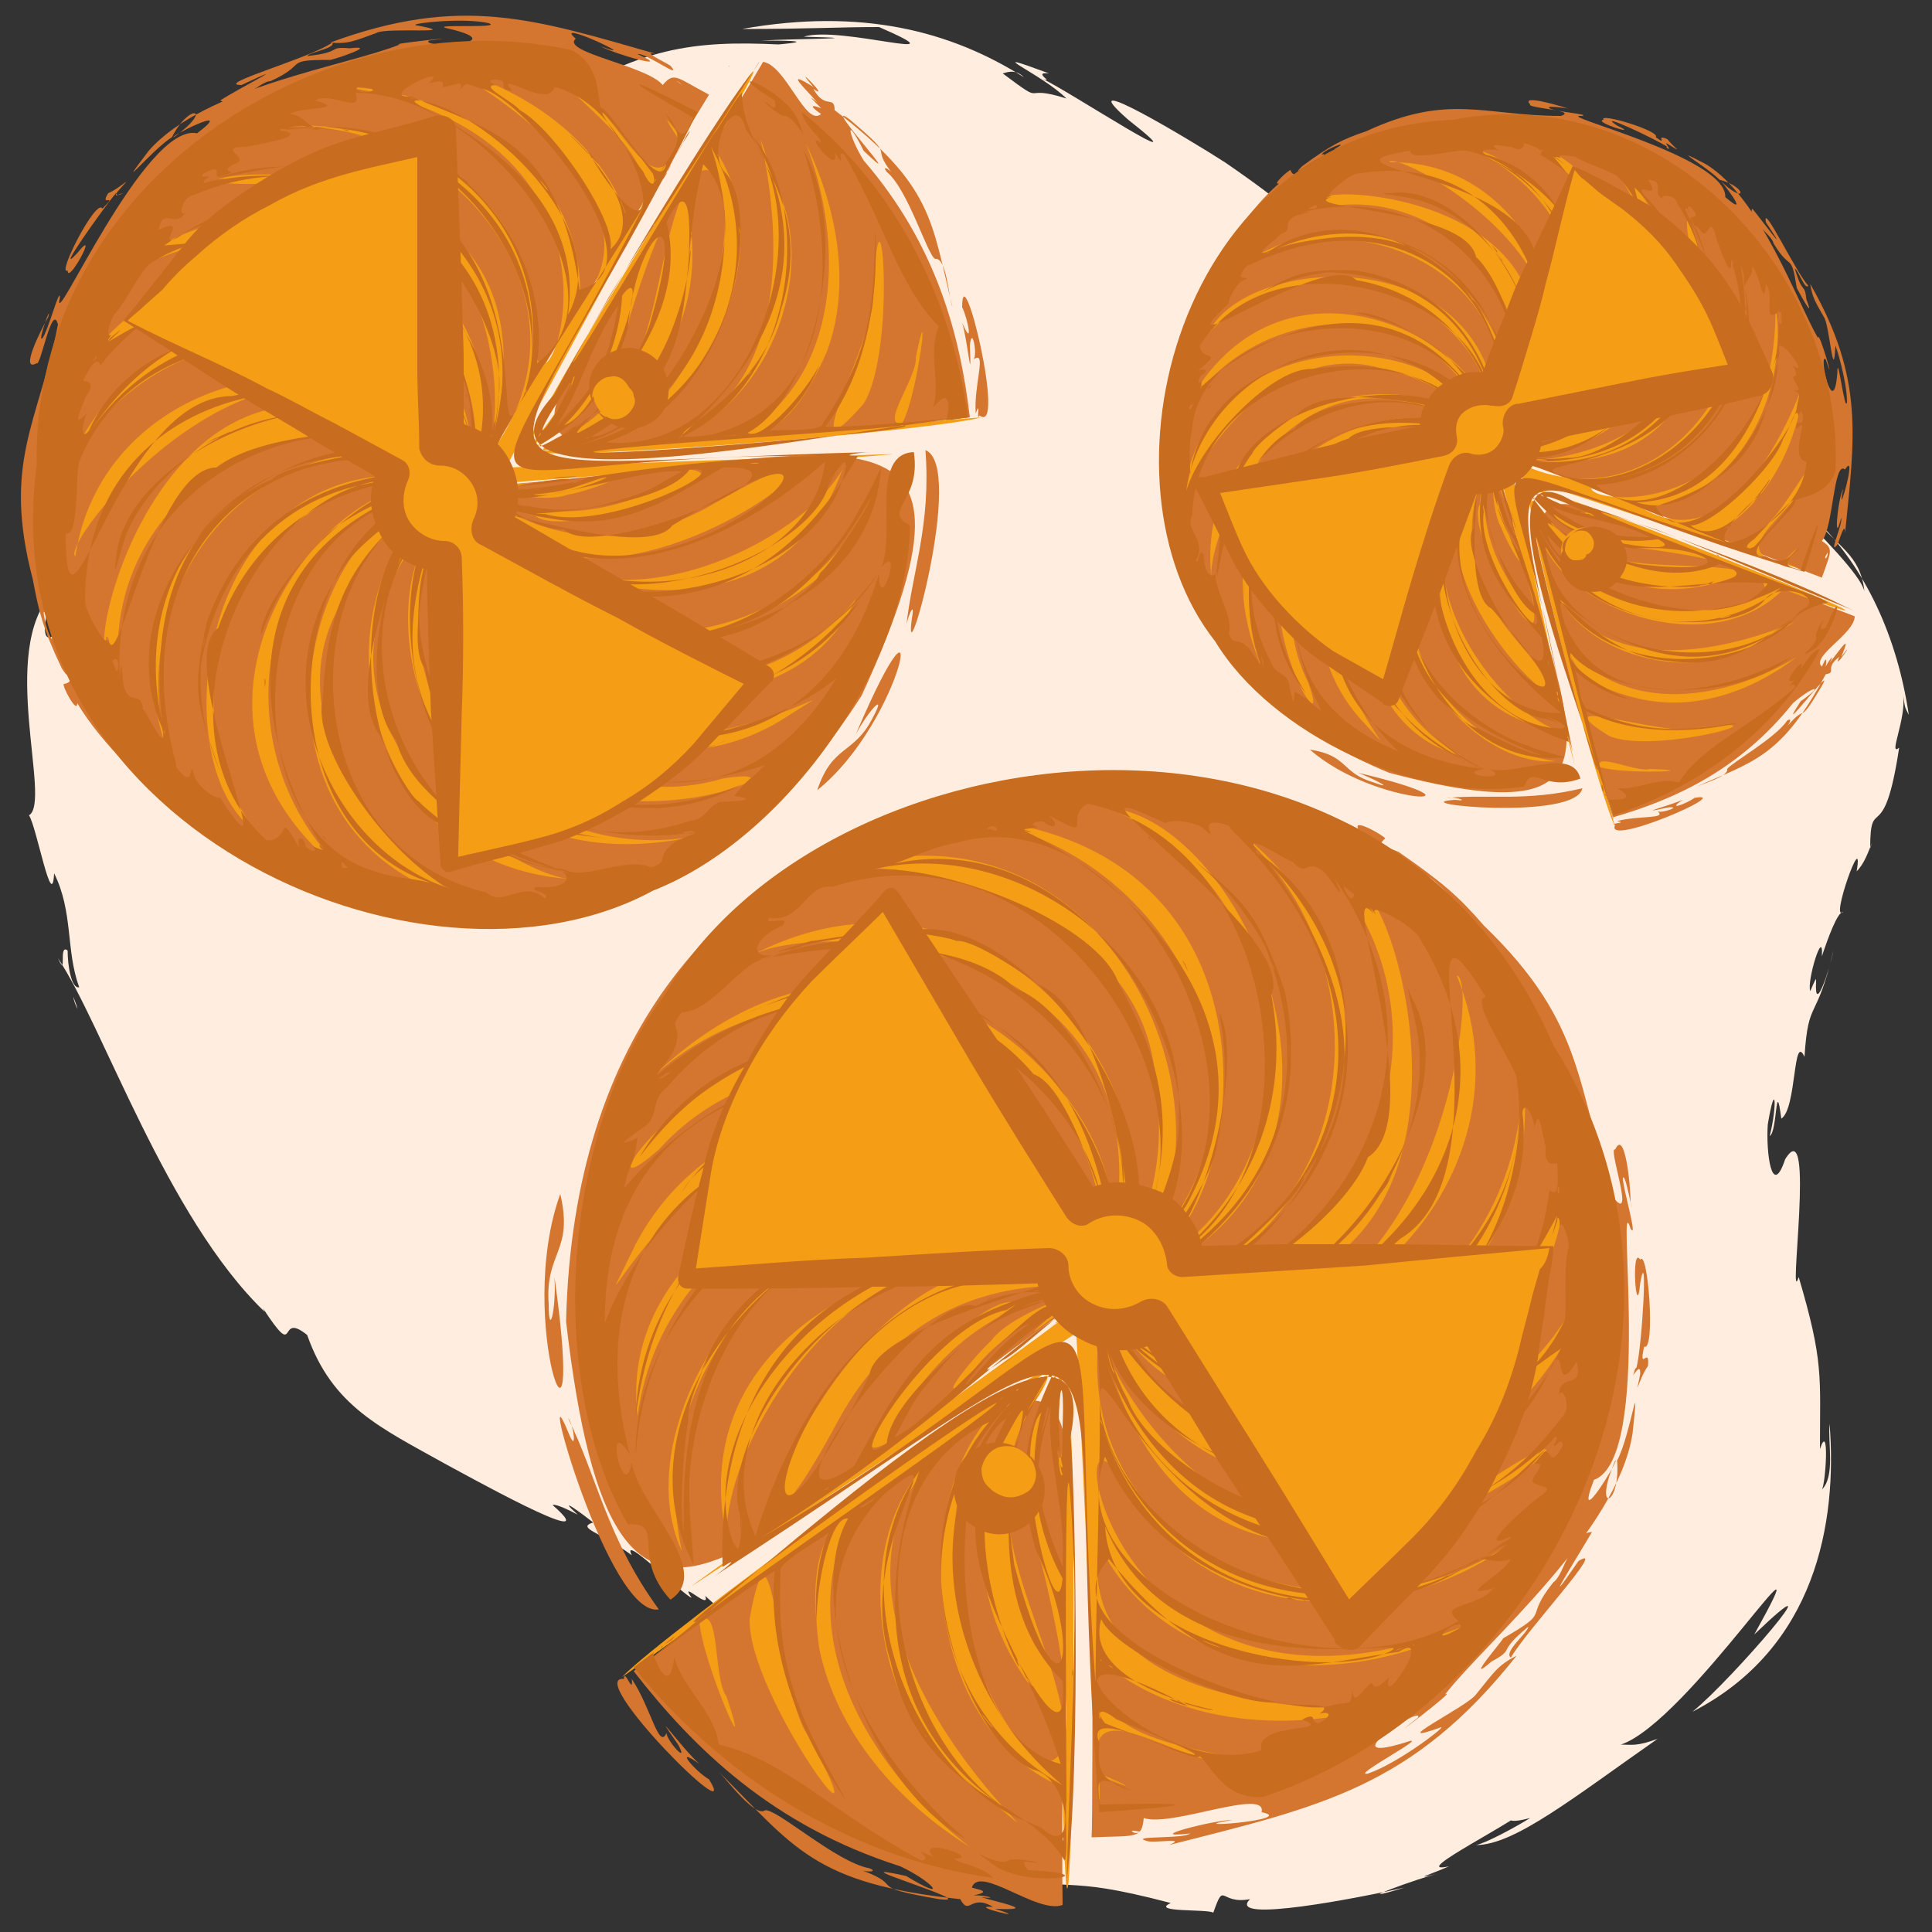 <?xml version="1.0" encoding="utf-8"?>
<!-- Generator: Adobe Illustrator 24.0.3, SVG Export Plug-In . SVG Version: 6.00 Build 0)  -->
<svg version="1.1" id="Calque_1" xmlns="http://www.w3.org/2000/svg" xmlns:xlink="http://www.w3.org/1999/xlink" x="0px" y="0px"
	 viewBox="0 0 100 100" enable-background="new 0 0 100 100" xml:space="preserve">
<rect x="0" y="0" width="100" height="100" fill="#333333" stroke="none"/>
<title>Icône dernière minute</title>
<g>
	<path fill="#FFEEDF" d="M3.8,51.6c0,0,0,0.2,0.2,0.6C4,52.1,3.9,51.9,3.8,51.6z M9.1,61.9C9,62,9,62,9.1,61.9z M27.2,6.3
		c-0.1-0.1-0.1,0-0.3,0C26.9,6.4,27,6.3,27.2,6.3z M76.1,95.8l0.2,0L76.1,95.8z"/>
	<path fill="#FFEEDF" d="M93.9,26.8c1.2,1.5,2.4,1.9,2.6,3.8c-0.4-1.7-8.4-8.4-3.4-4.9c-4.4-3.5-6.4-4.2-9.7-5.8
		c-0.4,0.4,2.7,1.4,2.3,1.7c-0.6-0.2-2-1.1-1.7-0.6c-0.2-0.4-7.5-2.9-4.4-2.7c-5.2-2.9-4-0.7-8.4-4.3c1,0.9,4.1,1.5,2-0.1
		c1.6,0.4-2.1-1.4-2.9-1.3c0.3,0.5,3.3,2.4,1.6,1.9c-0.6-0.3-3-1.7-1.3-1c-4.1-2.6-3.7-2.7-7.2-5.1c-1.7-1.1-8.2-5-5-2.2
		c4.2,3.3-3.1-1.5-4.4-2.1c0.6,0.2-0.6-0.4,0.3-0.3c-3.8-1.4-0.4,0,0.9,1.3c-2.5-0.8-0.9,0.5-3.3-1.3c0.1,0,0.6-0.3,1.1,0.2
		c-3.8-2.4-8.4-3.6-14.6-2.5c3.6,0,4.9-0.1,7.1-0.1c4.6,2-2-0.1-3.9,0.5C45.6,2,41,2,39.4,2.1c0.8,0,3.1,0,0.9,0.2
		c-4.3-0.2-7.3,0.1-12,3.3c0.3-0.6-2.1,1-1.9,1.6c-0.1,0.1,1.4-0.7,0.6-0.6C32.2,6.5,8.3,18.6,5.2,26.8c0.6-0.4,0.3,0.2-0.1,0.8
		c2.1-1.8,0.6-0.5-0.3,0.9c0.3,1-0.4,0.7-1.1,2.3c0.2,1.4-2.3,4.2-1-0.1c-2.8,3,0,10.8-1.2,11.5c0.4,0.6,1.2,5.1,1.3,3
		c1,2,0.6,4,1.3,5.9c-0.4,0.1-0.6-1.1-0.6-1.9C3,48.8,3.5,50.7,3,49.6C5.3,53,8.6,63,13.7,67.9l-0.1-0.2c1.9,2.9,0.7,0.1,2.3,1.4
		c1.3,3.7,3.8,4.8,7.2,6.7c0.4,0.2,8.6,4.8,5.5,2.1c0.2-0.1,1.3,0.5,1.3,0.5c-1.2-1.1,0.3,0,0.8,0.4c-0.9,0.3,0.4,0.5,2,1.7
		c-0.6-1.2,2.7,2.1,3.1,2.2c-0.7-1,1,0.7,0.7-0.1c3.7,3.3,7.7,8.1,9.5,9.6c-0.1,1.3,5.3,2.3,5.3,4.2c-1.6-1.3-1.1-0.5-0.5,0.1
		c-0.7,0-3.1-1-0.7,0.2c6.1,1.5,4.4,0.2,10.5,1.8c-1.1,0.5,1.9,0.3,2.2,0.5c0.6-1.7,0.3-0.4,1.9-0.7c-1.3,1.3,5.8-0.1,8-0.6
		c-3.3,1,0.7-0.5,2-0.8c-1.9,0.5-0.6,0.1,0.3-0.3c-2.3,0.5,3.9-2.5,4.3-3.2c-0.9,0.3-2,1.2-0.1,0.7c-0.8,0.5-2.3,1.3-2.8,1.4
		c2,0,5.1-2.5,9.4-5.5c-1.1,0.4-1.3,0.3-1.9,0.3c3.5-1.2,10.9-12.9,6.9-5.7c4.6-4.4-1.1,2.3-3.2,4c6.4-3.3,7.5-9.8,7.1-14.9
		c-0.1,1,0.3,2.7-0.4,3.4c0.2-0.3,0.4-3.6-0.1-2.1c0-3.8,0.2-4.5-1.1-8.9c-0.6,1.9,0.9-8.7-0.7-6.1c-0.7,2.1-1-0.4-0.9-1.8
		c0.4-2.4,0.5-1,0.1,0.6c0.4-0.2,0.3-3.2,0.6-0.9c0.8-0.5,0.6-4.5,1.2-3.2c0.2-3.1,0.6-1.7,1.5-5.5c-0.2,1-1,3.4-0.9,1.6
		c0-0.2,0-0.2-0.3,0.5c-0.2-0.5,0.7-3.4,0.6-1.8c0.3-0.9,0.8-2.3,1.1-2.3c-0.7,0.6,1.1-4.5,0.7-2.1c0.4-0.4,0.6-1,0.8-1.5l-0.1,0.3
		c0-2.9,0.7,0.1,1.5-5.2c-0.6,0.5,0.4-1.5,0.2-2.8c0.1,0.8,0.1,0.7,0.3,1.1C98.2,33,96.6,29.4,93.9,26.8z"/>
	<path fill="#FFEEDF" d="M64.9,10c0.1,0,0.1,0.1,0.2,0.2L64.9,10z M88.1,21.6C87.9,21.7,87.9,21.7,88.1,21.6
		C87.9,21.7,87.9,21.7,88.1,21.6z M50,96c0.2,0.1,0.2,0.2,0.4,0.3L50,96z"/>
</g>
<g>
	<g>
		<g>
			<path fill="#D4762F" d="M6.4,10c-0.2,0-0.6,0.3-0.3-0.1C7,8.9,6.3,9.7,5.6,10c-0.5,0.8,0.6-0.1-0.3,0.8C5,10.2,2.9,14.3,3.5,14
				c0,0.8,1.7-2.4,0.5-0.9c-1.3,1.4,1.4-2.4,2-3.1C6.1,10.2,6.3,10,6.4,10z"/>
			<path fill="#D4762F" d="M17.1,2.2c0.9,0.1,1.3-0.1,2.4-0.5c0.5-0.3,4.7,0.1,2-0.4c-0.2-0.1,2.5-0.4,3.8-0.1c0.8,0.3-3.5,0-2,0.3
				c3.3,0.8-1.6,1-1.1,0.6c2.4-0.3-2.3,0.2-1.5,0.2C18,3.4,10.6,4.5,7.7,7.8c-1.9,2.5,0.1,0,1.2-0.7C9.8,5.3,11.1,5.6,9,7.1
				c-0.3,0,3.3-1.8,1.2-0.2c-2.7-0.6-7.6,10.7-7.1,8.5c0-0.6-0.6,1.7-0.9,2.1c-0.3,0.3,0.5-1.9,0.3-1.1c-0.4,0.7-1.5,2.9-0.6,2.4
				C2.1,19,2.7,15.6,3,16.8C2,21.9,0.1,23.9,1.7,30c0.3,1.6,0.5,2.5,1.5,4.6c0.8,1.2-0.5-1.3-0.3-1.4c0,0-0.3-0.4-0.2-0.1
				c-0.3-0.3-0.7-2.3-0.2-1c0.3,0.4-0.2-1.1-0.1-1.2c0.4,0.3,0.3,0.9,0.3,1.3c0.5,2.2,0,0,0.2-0.2c0.2,0.8,1.5,3.3,0.4,3.4
				C3.2,35.5,4,37,4,36.4c5,8.3,27,20.9,40.6-0.4c7.9-17.2-1.9-11.9-20.2-10.8c0.3-0.6,11.8-19.5,12.3-20.3C35,4,34.9,3.7,34.3,4.4
				c-0.8-1-5.3-1.7-4.5-2.4c-1.3-1.1,3.7,1.3,1.3,0.4C31.8,2.8,35,3.7,33,2.8c0.4-0.1,2.4,1.4,1.7,0.6c-0.3-0.2-1.6-0.8-0.7-0.6
				C27.7,1,23.9-0.3,17.1,2.2z M35,4.2c0.1,0,0.2,0.1,0.3,0.2C35.4,4.5,35.1,4.2,35,4.2z"/>
			<path fill="#D4762F" d="M17.1,3.1c0.1,0,2.6-0.8,1-0.6c-1.2-0.1-0.3,0.2-2.2,0.4c0.1-0.2,1.5-0.4,1.3-0.7C16.1,3,11,4.4,12.5,4.4
				c3-1.4-0.2,0.2-1.1,0.8c0.8,0.5,2-1,2.6-1C16,3.3,14.6,3.1,17.1,3.1z"/>
			<path fill="#D4762F" d="M47.9,23.3c0.3,3.9-0.7,6.3-1,9.2c0-0.4,0.5-1.6,0.3-0.5C46.7,35.7,50,24.1,47.9,23.3z"/>
			<path fill="#D4762F" d="M44.3,38c0.7-1.3,1.6-2.2,0.9-0.9c-1,2-2.1,1.4-2.9,3.8C46.8,37.3,48.3,28.6,44.3,38z"/>
			<path fill="#D4762F" d="M50.7,21.5c1.4,1.1-0.9-8.5-0.9-5.6c0.3,0.6,0.6,2.2,0,0.8c0.3,1,0.5,3.5,0.4,1.2
				c0.1-1.1,0.4,0.4,0.2,0.7c0.7-0.5,0,1.3,0.1,2.8C50.8,20.6,50.5,21.9,50.7,21.5z"/>
			<path fill="#D4762F" d="M50.2,21.6c-0.5-4.2-1.7-8.9-5.5-13.3c-0.8-1.3-1-2.5,0-0.5c2.6,2.5-2.4-2.9-0.7-1.6
				c2.6,2.2,0.9,1.1,2.2,2.8c-0.1-0.2-0.6-0.5-0.3-0.1c1.1,0.9,2.1,4.3,2.5,4.5c0.6-0.1,0.7,2,0.9,2.5c-1.1-4.5-1-6.3-6.1-10.2
				c0-0.8-0.5,0-1.1-1.1c1,0.7-1.3-1.6,0-0.1c-1.6-1-0.4,0.1,0.2,0.8c-0.6-0.5-0.2-0.1,0.2,0.3c-0.8-0.3-0.3,0.1,0,0.3
				c-0.8,0.7-1.8-2.5-3-2.7C25.9,26.3,20.9,24.2,50.2,21.6z"/>
		</g>
		<g>
			<path fill="#F49D15" d="M47.4,18.5c0.1,1-1.9,3.6-0.7,3.4C47.5,20.5,48.2,14.6,47.4,18.5z"/>
			<path fill="#F49D15" d="M45.2,15.3c0.1,2.3-4.3,9.9-0.5,5.6C46.5,18,45.5,7.6,45.2,15.3z"/>
			<path fill="#F49D15" d="M41.7,7.4c2,5.1,1.9,12-3.3,15.1c2.3,0.1,3.6-2.5,4.4-4.3C44.1,14.7,43.3,10.7,41.7,7.4z"/>
			<path fill="#F49D15" d="M33.8,22.9c5.1-0.8,8.3-7.4,6.8-12.2C36.4-0.7,45.4,19.7,33.8,22.9z"/>
			<path fill="#F49D15" d="M9.5,40.9C5,32,12.8,20.7,22.7,24.4C18.4,20.8,2.9,27.3,9.5,40.9z"/>
			<path fill="#F49D15" d="M3.9,28.8c-1-0.6,11.5-16.5,20-4.3C8.1,11.9,3.4,37.5,6.1,33.5c0.1-8.6,10.1-14,17-9.2
				c1.3,1,1.2,0.9-0.3,0.5c-12.5-2.2-14.6,14.7-9.6,18.2C7.5,35.1,13.9,23.1,23.6,25c-8.7,1.7-11.7,18.7,0.8,21.7
				c-3.9-1.8-10.1-8.8-7-15c1.2-3.1,3.5-5.5,6.7-6.4c-1,1.7-2.4,5.9-1.1,8.7c3.5,12.6,21,5.2,14.4,6.3c-7.8,2.3-15.6-5.1-13.8-12.9
				c1.1-4.8-0.6,3.7,1.5,5.8c3.1,5.4,10,7.3,15.3,4.1c6.4-4.1-7.4,5.7-13.6-2.7c-2.8-2.1-3.7-11.9-1.8-7.3
				c4.7,10.6,19.7,4.7,20.5-2.6c-3.1,9.4-16.6,11.1-20.7,2c1.2,2.8,15.1,8.1,18.8-2.4c-2.4,4.2-13.8,9.6-18.8,1.6
				c6.4,9.4,24.5-7,12.1,0.2c-4.5,2.6-8.8,1.9-12.3-0.7c0.4-0.1,3.5,0.7,4.8,0.2c0.8-0.1,3.9-1.2,1.7-0.9c-2,1.2-9.2,0.8-4.5,0.5
				c2.9-0.5-1.6,0.1-2.2,0C20.1,16,5.4,18.6,3.9,28.8z"/>
			<path fill="#F49D15" d="M35.3,7.2c-1-1.4-1-1.2-0.1,0.1c-1.5,4.2-3.4-2.5-6.2-3.2c1.8,2,6.1,4.8,3.6,7.5c-1.3-4.1-5.2-6.9-9.2-8
				c4,2.3,10.7,7.5,6.6,12.2c0.5-6.7-6-11.1-12.1-11.3c17.1,2.8,9.6,19.5,9.8,12.8c0-7.8-7.8-12-14.9-10.5
				c9.6-2.1,19.1,8.5,12.4,16.9C31.6,3.3,0,10.5,15.7,9.4c13.5,1.1,9.2,18.6,9.5,12.2C25,11.3,11.8,7.8,5.3,15.1
				c8-6.4,21.2-0.7,19.1,10.1c0-0.2,21.7-1.6,21.8-1.7l-20,0.7C25.7,25,38.6,1.3,35.3,7.2z"/>
			<path fill="#F49D15" d="M19.2,46.2c-8-5.5-7-18.9,3.3-20.8C17.8,23.5,5.8,37.5,19.2,46.2z"/>
			<path fill="#F49D15" d="M24.3,25.1C24.3,25.1,24.2,25.1,24.3,25.1C24.2,25.1,24.2,25.1,24.3,25.1z"/>
			<path fill="#F49D15" d="M29.5,45.5c-3.4-0.3-17-9.2-5.9-19.8C16.5,28.6,17.3,44.6,29.5,45.5z"/>
			<path fill="#F49D15" d="M24.3,25.1C24.3,25.2,24.3,25.2,24.3,25.1C24.3,25.2,24.3,25.2,24.3,25.1z"/>
			<path fill="#F49D15" d="M24.3,25.2C24.3,25.2,24.3,25.3,24.3,25.2C24.3,25.2,24.3,25.2,24.3,25.2z"/>
			<path fill="#F49D15" d="M36.4,43.2c-9.5,2.1-18.6-7.7-13.1-16.6C18.5,29.6,21.1,46.8,36.4,43.2z"/>
			<path fill="#F49D15" d="M24.4,25.2C24.4,25.2,24.5,25.2,24.4,25.2C24.4,25.2,24.4,25.2,24.4,25.2z"/>
			<path fill="#F49D15" d="M27.7,26.7c1.6,1.3,11.2-2.2,7.9-2.4c-2.7,2-6.4,2.8-9.6,1.6C23.1,24.8,26.4,26.5,27.7,26.7z"/>
			<path fill="#F49D15" d="M24.4,25.3c0,0,0.1,0.1,0.1,0.1C24.5,25.3,24.5,25.3,24.4,25.3z"/>
			<path fill="#F49D15" d="M24.4,25.2L24.4,25.2C24.4,25.2,24.3,25.1,24.4,25.2C24.3,25.1,24.4,25.2,24.4,25.2L24.4,25.2z"/>
			<path fill="#F49D15" d="M44.3,31c-5.6,7-17.6,5.1-19.7-3.9C23.8,35.9,40.3,39.8,44.3,31z"/>
			<path fill="#F49D15" d="M24.4,25.1C24.4,25.1,24.4,25.1,24.4,25.1C24.4,25.1,24.4,25.1,24.4,25.1z"/>
			<path fill="#F49D15" d="M2.8,25.9c3.1-9.3,16.4-11.8,21-2.4C23.7,18.2,7.8,11,2.8,25.9z"/>
			<path fill="#F49D15" d="M4.4,18.8c2.2-2.4,16.3-9.7,19.9,5.5C25.6,16.8,11.7,8.7,4.4,18.8z"/>
			<path fill="#F49D15" d="M24.3,25.1L24.3,25.1L24.3,25.1L24.3,25.1z"/>
			<path fill="#F49D15" d="M24.4,25.2C24.4,25.2,24.4,25.2,24.4,25.2C24.4,25.2,24.4,25.2,24.4,25.2z"/>
			<path fill="#F49D15" d="M24.3,25.1C24.3,25.1,24.3,25.1,24.3,25.1C24.3,25.1,24.3,25.1,24.3,25.1z"/>
			<path fill="#F49D15" d="M35.4,9.9c-1.9,4.4-1,10.4-6.6,12.9C25,24.7,38.4,21.4,35.4,9.9z"/>
			<path fill="#F49D15" d="M32.6,16.4c6.2-20.2,8,6.2-3.4,6.8c5.8,0.5,12-9.7,7.7-15.6c8.1-14.1-9.8,14.5-9.7,15.7
				c2.1-4.2,4.1-5,0,0.1l0,0l0,0l0,0c0,0,0.1,0,0,0C30.1,22.1,32.1,19.4,32.6,16.4z M29.1,21.2c0.8-1.7,1.8-4.4,3-5.9
				c-0.2,3-1.7,5.9-4.2,7.7C26.5,24,28.9,22,29.1,21.2z"/>
			<path fill="#F49D15" d="M27.3,23.4C27.3,23.4,27.3,23.4,27.3,23.4C27.3,23.4,27.3,23.4,27.3,23.4z"/>
			<path fill="#F49D15" d="M27.2,23.4C27.2,23.4,27.2,23.4,27.2,23.4L27.2,23.4L27.2,23.4z"/>
			<path fill="#F49D15" d="M27.3,23.4L27.3,23.4L27.3,23.4z"/>
			<path fill="#F49D15" d="M50.8,21.6c0.2,0-23.6,1.8-23.6,1.8C29.9,23.8,48.3,22.3,50.8,21.6z"/>
			<path fill="#F49D15" d="M37.7,3.4C37.8,3.5,37.8,3.4,37.7,3.4L37.7,3.4z"/>
		</g>
		<g>
			<path fill="#C86C1F" d="M1.9,24.1c-2.5,18.5,19.9,28.5,31.9,22c6.9-2.7,13.2-11.7,13.3-18.9c-1.5-0.8,0.6-1.2,0.2-3.8
				c-2.3,0.1-0.9,4.3-1.7,6c1.2-1.5-0.1,2.6-0.1,0.3c-4.9,16.1-24.2,6.1-21.3-3.9c-1.9,4.8,9.4,14.1,15.7,9.2
				c2.1-1.2,3.4-2.6,4.6-3.9c-5.2,7.8-18.4,6.1-20-3.5c3.2,9.8,15.3,10.1,21,2C41,37,27,36.8,24.8,27.3c-0.3-1,0.1,0.5,0.3,0.9
				c-0.2-0.1-0.5-1.8-0.4-1.5c0.1,0.4,1.3,2.7,0.7,1.5c-0.7-1.1,0.1,0,0,0c3.1,7.9,19.6,5.7,20.2-4c-0.6,1.3-0.9,1.8-1.2,2.3
				c-1.4,2.8-5.9,6.9-10.3,6.3c-1.4-0.1,0.8,0.1,1.3,0.1c3.7-0.2,6.8-2.1,9.7-7.2c-0.4,1.1-2.3,3.7-2.6,3.9c-0.2,0.2,0,0.6-2.5,2.2
				c-1.2,0.7,1.8-1.1,0.4-0.2c-4.3,3.1-11.4,1.5-14.4-2.7c1.2,2.1,5.3,3.6,5.4,3.5c-1.8-0.2-6.5-3.6-6.9-6.7c0.8,1.8,3.3,4,5.6,4.6
				c0,0,0.1,0,0.1,0c0,0,0,0,0,0c0.1,0,0.1,0,0,0c0.1,0,0.1,0,0.3,0.1c3.9,1.2,9.7,0.6,13.9-6.8c-1.1,0,0.2-0.2,0.7-0.2
				C21.1,24,25.6,26.8,36.1,5.8l0,0l0,0c-4.3-2.2-3.7-1.7-0.2,0.3c-0.5,0.9-0.5,1.4-1.5-0.3c1.3,1.5,0.4,1.9-0.2,3.1
				c0.2-0.3,0.5-0.8,0.3-0.5c-0.3,2-3-3-3.4-2.8c-0.2-0.6,0-2.2-1.5-3C16.9-0.2,1.6,9.4,1.9,24.1z M36,5.9C36,6,36,6,36,5.9
				C35.9,6.1,36,6,36,5.9z M35.3,7.5c0.1-0.3,0.6-1.1,0.3-0.5C35.2,7.6,34.6,8.7,35.3,7.5z M44,23.6L44,23.6
				C44.1,23.6,44.1,23.6,44,23.6z M29.1,29.9L29.1,29.9C29.1,29.8,29.1,29.8,29.1,29.9z M30.7,30.4c0,0,0.4,0.1,0.5,0.1
				C31.5,30.6,31,30.5,30.7,30.4z M27.7,30.4C27.7,30.4,27.7,30.4,27.7,30.4C27.7,30.4,27.7,30.4,27.7,30.4z M25.8,28.2L25.8,28.2
				C25.9,28.4,25.9,28.3,25.8,28.2z M35.4,35.4c-0.1,0-0.2,0-0.3,0C35,35.4,35.2,35.4,35.4,35.4z M25.7,29.7L25.7,29.7L25.7,29.7
				L25.7,29.7z M42.5,33.2C42.4,33.3,42.5,33.2,42.5,33.2l-0.2,0.2C42,33.5,42.4,33.3,42.5,33.2z M38.6,35.5L38.6,35.5
				C38.7,35.5,38.7,35.5,38.6,35.5z M36.1,36.2c-0.2,0.1,1.1-0.2,0.4,0C36.7,36.1,35.5,36.3,36.1,36.2z M31.6,35.6
				c0,0-0.1,0-0.1-0.1C31.1,35.3,31.9,35.7,31.6,35.6z M24.9,26.5c0,0-0.1-0.1-0.2-0.4C24.7,26.1,24.8,26.4,24.9,26.5z M24.7,26
				C24.7,26,24.7,26,24.7,26C24.7,26,24.7,26,24.7,26L24.7,26C24.7,26.1,24.7,26.1,24.7,26z M33.3,8.9c-3.1-4.1-2.7-4.1,0.5,0.1
				C34,9.6,33.7,9.8,33.3,8.9z M34.6,8.8c0.3-0.6-0.1,0.1-0.1,0.2C34,9.8,34.5,8.9,34.6,8.8z M34,9.3C33.9,9.3,34,9.2,34,9.3
				C34,9.3,34,9.3,34,9.3z M33.8,9.6c0,0,0.2-0.5,0.2-0.3C34,9.2,33.7,9.7,33.8,9.6z M33.5,10.2C33.5,10.3,33.5,10.3,33.5,10.2
				C33.4,10.4,33.5,10.2,33.5,10.2z M33.3,10.7c-9.5,18.6-10.9,12.7,9.2,12.9C22.7,24,20.6,31.2,33.3,10.7z M32.6,11.5L32.6,11.5
				C32.6,11.4,32.6,11.5,32.6,11.5z M30,15.7l0,0.1C30,15.8,30,15.8,30,15.7z M29.3,16.9C29.3,16.9,29.3,16.9,29.3,16.9
				C29.3,16.9,29.3,16.9,29.3,16.9C29.3,16.9,29.3,16.9,29.3,16.9z M29.3,17C29.3,17,29.3,16.9,29.3,17C29.3,17,29.3,16.9,29.3,17z
				 M27.8,19.5C27.8,19.5,27.8,19.4,27.8,19.5C27.8,19.4,27.8,19.4,27.8,19.5z M27.2,20.4c0-0.1,0-0.1,0-0.2
				C27,20.9,27.4,19.6,27.2,20.4z M25.8,22.6C25.8,22.6,25.8,22.6,25.8,22.6C25.8,22.6,25.8,22.6,25.8,22.6S25.8,22.6,25.8,22.6z
				 M25.3,22.9c0.1-0.3,0.2-0.7,0.3-1.1C25.7,21.9,25.4,22.8,25.3,22.9z M25.7,21.7c0,0.1,0,0.2,0,0.1
				C25.7,21.8,25.7,21.7,25.7,21.7z M22,24.1c-0.2-0.1-1.2-0.3-1.1-0.3C21.2,23.9,21.9,24,22,24.1z M20.9,23.8c0,0-0.1,0-0.1,0
				C20.8,23.8,20.9,23.8,20.9,23.8z M35.3,24.4c-1.5,0.8-1.5,1-3.3,1.5c-2.7,0.9-4.4,0.3-5.2,0.2c-1.2-0.4,0.6,0.2,0.9,0.2
				c-1.1-0.1-3.9-1.2-1.1-0.6C27.4,26.2,33.3,24.2,35.3,24.4z M25,25.4C25.1,25.4,25,25.4,25,25.4L25,25.4L25,25.4
				C25.1,25.4,25.1,25.4,25,25.4z M37.4,24.2c5.8-0.2-6.6,5-8.2,3.2c-0.9,0-1.9-0.4-2.7-1c0.4,0.1,1.1,0.3,1.8,0.4
				C31.9,27.5,34.1,26.2,37.4,24.2z M34.8,27.2c12.9-8,1.2,4.9-6.6,0.7C20.8,24.3,33.1,29.5,34.8,27.2z M26.7,27.4L26.7,27.4
				C26.8,27.5,26.8,27.5,26.7,27.4z M37.3,27.5c0,0-0.1,0-0.1,0.1L37.3,27.5z M41.1,23.9c0.1,0,0.2,0,0.3,0
				C41.2,23.9,41.1,23.9,41.1,23.9z M28.4,27.3c0,0,0.1,0,0.2,0C28.9,27.4,28.7,27.4,28.4,27.3z M28.4,27.3
				C28.3,27.3,28.3,27.3,28.4,27.3L28.4,27.3C28.4,27.3,28.3,27.3,28.4,27.3z M26.4,26.5c0.1,0,0.6,0.3,0.3,0.2
				C26.6,26.6,26.3,26.4,26.4,26.5z M26.3,26.4C26.3,26.4,26.4,26.4,26.3,26.4C26.3,26.4,26.3,26.4,26.3,26.4z M26.2,26.4L26.2,26.4
				L26.2,26.4L26.2,26.4z M38.8,24c0.4-0.1,0.8,0,0.1,0C39.3,24,38.7,24,38.8,24z M37.2,24.2L37.2,24.2L37.2,24.2L37.2,24.2z
				 M36.7,24.3C36.8,24.2,36.5,24.4,36.7,24.3C36.7,24.3,36.9,24.2,36.7,24.3z M36.6,24.3c0.1,0,0.1,0,0.1,0
				C36.7,24.2,36.7,24.2,36.6,24.3z M35.7,24.3c2.8-0.3-4.3,3.3-7.5,2.3C25.7,26.6,34,26.6,35.7,24.3z M27.7,26.3
				C27.7,26.3,27.7,26.3,27.7,26.3C27.7,26.3,27.6,26.3,27.7,26.3z M27.6,25.6c1-0.1,1.8-0.2,2.7-0.6C33.4,24,29,25.9,27.6,25.6z
				 M30.9,24.7c0.1,0,0.1,0,0.1,0C31,24.6,30.9,24.6,30.9,24.7z M29.5,24.7c0.1,0-1.4,0.1-0.6,0C28.8,24.7,30.6,24.6,29.5,24.7z
				 M25.8,25.2c1,0,3.1-0.5,3.7-0.4C32.5,24.5,26,25.8,25.8,25.2z M26.4,25C27.2,24.9,27.3,24.9,26.4,25C26.9,25,26.6,25,26.4,25z
				 M28,25.3c-0.1,0.1-0.9,0-1.2,0C26.6,25.3,27.6,25.4,28,25.3z M29.4,25.2C29.4,25.2,29.4,25.2,29.4,25.2
				C29.4,25.2,29.4,25.2,29.4,25.2L29.4,25.2z M29.7,25c-0.1,0,0.1-0.1,0.2-0.1C29.9,24.8,30.3,24.9,29.7,25z M41.5,23.9
				C41.5,23.9,41.5,23.8,41.5,23.9C41.5,23.9,41.5,23.9,41.5,23.9z M41.9,23.8c-0.1,0-0.3,0-0.4,0C41.7,23.8,41.7,23.8,41.9,23.8z
				 M32.6,30.6C32.6,30.6,32.7,30.6,32.6,30.6C32.6,30.6,32.6,30.6,32.6,30.6z M27.2,28.6C27.2,28.6,27.2,28.6,27.2,28.6
				C27.2,28.6,27.2,28.6,27.2,28.6z M42.7,23.9c-0.5,4.7-7,7.4-12.7,5.7c-2-0.7-3.1-1.4-4.6-3c4.9,7.1,16.5,2.3,17.5-1.5
				c0.6-1.1,0.8-1.2-0.1,0c0.3-0.5,1.2-1.8,0.9-0.8c0-0.1,0.1-0.3,0.1-0.2c-1.3,6.9-15.1,9.5-18.9,2C29.5,30.9,36.7,29.2,42.7,23.9z
				 M24.6,25.7C24.7,25.7,24.7,25.7,24.6,25.7C24.7,25.7,24.6,25.7,24.6,25.7z M24,26c0-0.1,0-0.1,0.1-0.2
				C24.1,25.8,24.1,25.9,24,26z M22.6,25.4c-1.1,0.3-2,0.4-0.3,0C22.2,25.5,22.5,25.4,22.6,25.4z M22.4,25.5c-0.1,0-0.2,0-0.3,0.1
				C22.2,25.5,22.3,25.5,22.4,25.5z M24,26.1c0,0,0-0.1,0-0.1C24,26,24,26,24,26.1z M24.5,30.1C24.5,30.1,24.5,30.1,24.5,30.1
				C24.5,30.1,24.5,30.1,24.5,30.1z M39.7,39.7C39.6,39.7,39.7,39.7,39.7,39.7C39.7,39.7,39.7,39.7,39.7,39.7z M23,27.1
				c-3.6,7.6,6.3,18.4,15.4,13.5c-12.1,5-18.8-9-14.4-14.6c-2.6,6.3,6.8,15.7,13.6,12.3c-2.2,1.3-8.8-0.1-10.4-2.6
				c-2.3-1.1-4.1-10.6-2.9-5.6c1.4,4.5,4.4,6.7,7.7,7.8c3.1,1,8.5-0.5,11.3-2.8c-2.4,3.9-5.7,6.1-10.5,5.2
				c-7.1-0.3-9.8-8.9-9.5-11.1c-0.3-1.6,0.3,5.3,1.2,5.4c2.5,5.7,9.1,7,15.1,5c-1.1,1.1-0.6,0.4-1.6,1.6c1.5,0.2-0.1,0.3-0.7,0.3
				c-0.7,0.2-0.7,0.9-1.6,1C25,46,18.8,32.7,23,27.1z M36.9,40.3C36.7,40.3,36.5,40.3,36.9,40.3C36.9,40.2,37,40.3,36.9,40.3z
				 M28,38.9c0,0,0.1,0,0.1,0.1C28.1,38.9,28.1,38.9,28,38.9z M23.5,27.9c-0.1-0.2,0.2-0.8,0.3-1.1C23.7,27.1,23.5,27.5,23.5,27.9z
				 M23.4,28c0-0.1,0-0.2,0-0.1C23.4,28,23.4,28,23.4,28z M22.5,27.9c0.2-0.3,0.4-0.7,0.5-1C23.1,26.8,22.7,27.7,22.5,27.9z
				 M22.6,27.2C22.6,27.1,22.6,27.1,22.6,27.2C22.6,27.1,22.6,27.1,22.6,27.2z M22.2,28.6c0.2-0.5,0.4-0.8,0.1-0.2
				C22.2,28.6,22,29.4,22.2,28.6z M29.7,41c0,0-0.5-0.2-0.8-0.3C29.1,40.8,29.3,40.9,29.7,41z M34.4,41.6L34.4,41.6
				C34.4,41.6,34.4,41.6,34.4,41.6z M36,43.1c-0.3,0.1-1.2,0-0.2-0.1C35.8,43,35.9,43,36,43.1z M23.5,25.8c-3.9,3-2.6,13.7,2.4,15.9
				c2.8,1.5,3.2,1.4,5.5,1.7c-2.4-0.3-6.1-1.3-7.9-4.1c-0.6-1.3-3.5-4.1-1.4-10.7c1.1-3-1.4,4.4-0.1,6c0.9,6.2,7.6,9.4,13.8,8.5
				c0.8-0.1-0.8,0.3-1,0.6c-0.9,0.7-0.1,0.9-1.1,1.2c-1.3-0.6-3.4,0.7-4.5,0.1C20.4,43.7,16.2,31.3,23.5,25.8z M22.8,38.5
				c0.1,0.1,0.1,0.2,0.2,0.2C22.9,38.8,22.8,38.6,22.8,38.5z M27.2,42.4L27.2,42.4C27.3,42.5,27.2,42.5,27.2,42.4z M21.7,26.4
				c0.3-0.1,0.7-0.4,1-0.5C23.1,25.7,21.6,26.5,21.7,26.4z M22.7,25.9C22.8,25.9,22.4,26.1,22.7,25.9C22.7,25.9,22.8,25.8,22.7,25.9
				z M21.9,27.3c0-0.2,0.6-0.6,0.8-0.9C22.5,26.7,22.1,27,21.9,27.3z M22.6,26c-5.2,3.1-4,15.3,0.7,16.9c1.4,1-1.3-1-1.6-1.4
				c-0.9-0.5-2.9-5.2-2.4-4.8c0-0.6,0.1,0.9,0.4,1.4c-2.6-3.2,3.5-14.4,1-9.1c-1.3,2.4-1.8,7.5-0.2,9.3c0.7,2.9,4.9,5.5,9,6.9
				c-0.5-0.1-2.3-0.6-1.9-0.5c-0.7-0.2-2.4-0.9-2.2-0.8c0.6,0.3,1.5,0.6,1.7,0.7c0.6,0.2,2.4,0.6,0.9,0.2c2,0.2,1.6,1.3-0.2,1.1
				c-0.6,0.2,0.8,0.3,0.4,0.6c-1.1-1-2.2,0.5-3-0.3C14.9,43.8,15.2,28.5,22.6,26z M22.1,26.6C22.1,26.6,22.1,26.6,22.1,26.6
				C22.1,26.6,22.1,26.6,22.1,26.6z M20.6,43.9C20.6,43.9,20.7,44,20.6,43.9C20.6,43.9,20.5,43.8,20.6,43.9z M17.5,29.8
				c1.3-2.6,8.1-6.1,2.8-2.5c-3,2.8-3.4,5.7-3.6,8.9c-0.6,2.6,3.5,8.2,6.6,9.8C17.1,44,13.5,35.6,17.5,29.8z M17.4,41.4
				C17.5,41.5,17.5,41.4,17.4,41.4L17.4,41.4z M22.1,25.6c-7.4,2.1-8.7,17.1,0.2,20.1c-1.2-0.3-1.7-0.2-2.9-0.6
				C11.8,42.9,12.5,26.9,22.1,25.6z M19.6,26.3L19.6,26.3L19.6,26.3L19.6,26.3z M19.2,26.6c0,0,0.1-0.1,0.3-0.2
				C19.7,26.3,19.3,26.6,19.2,26.6z M13.7,35.6c0-0.2,0-0.4,0-0.5C13.8,35.3,13.7,35.5,13.7,35.6z M16.9,43.5c0,0-0.1-0.1-0.2-0.2
				C16.7,43.2,17,43.6,16.9,43.5z M17.7,44.6c0.1,0.1,0.2,0.2,0.3,0.3C17.8,45,17.6,44.9,17.7,44.6z M21.7,24.9c1.2,0-0.7,0-1.1,0
				c-2.3,0.1,3-0.1,2.5,0.1c-0.8,0-0.6,0-1.2,0.1c-2.9-0.3-8.4,5.5-8.4,7.8c0.7-2,1.9-3.7,3.1-4.9c1.6-1.9,7.7-3.8,2.6-1.6
				c-8,4.6-5.1,13.6-2.4,17.6c-0.2-0.2-0.3-0.3,0,0c-0.1-0.1-0.4-0.5-0.2-0.1c0.3,0.2-0.2,0-0.4-0.1c0.4,0.5-0.5,0.1-0.4-0.1
				c-0.1-0.4-0.5-0.5-0.3,0.2c-1.2-2.1-0.4-0.4-1.7-0.4C7,37.3,13.9,23.5,21.7,24.9z M19.5,25.1C19.5,25.1,19.5,25.1,19.5,25.1
				C19.5,25.1,19.5,25.1,19.5,25.1C19.5,25.1,19.5,25.1,19.5,25.1z M12.2,40.9c0-0.1,0-0.1-0.1-0.2C12.2,40.7,12.3,41.1,12.2,40.9z
				 M22.7,24.4c-1.7,0.1-9.1-0.2-12,7.8c-0.8,3.7-0.5,4.3,0.7,7.8c-0.7-1.8-1.1-3.2-1-5.6c0.9-5.2,4.5-9.7,11.4-9.6
				c-5.8,0.3-9.2,3.9-10.5,7.7c-2.5,1.7,3.8,14.5,0.1,8.8c-0.4,0-1-0.5-1.3-1c-0.4-1.4,0.1,0.8-0.9-0.5c-0.1-0.1-0.1-0.2-0.1-0.3
				C6,27.8,15,21.7,22.7,24.4z M12.5,29.1c0,0,0.1-0.1,0.1-0.1L12.5,29.1z M10.5,33.5c0-0.1,0.2-0.9,0.1-0.4
				C10.6,33,10.6,33.4,10.5,33.5z M19.4,23.5c0.1,0,0.1,0,0.2,0C19.5,23.6,19.5,23.6,19.4,23.5z M14.1,24.8
				c-5.5,2.4-6.2,8.1-5.7,12.6c-1.6-7,2.7-12.8,8.7-13.7C22.1,23,14.8,23.9,14.1,24.8z M12.3,25.8C12.1,25.9,12.2,25.9,12.3,25.8
				C12.6,25.6,11.9,26.1,12.3,25.8z M7.9,34.7C7.9,34.7,7.9,34.6,7.9,34.7C7.9,34.6,7.9,34.7,7.9,34.7z M18.8,23.7c0,0,0.8,0,0.2,0
				C19.4,23.7,18.9,23.7,18.8,23.7z M8.5,38C8.3,37.6,8.7,37.9,8.5,38C8.5,38,8.5,37.8,8.5,38z M23.5,24.5
				c-7-4.7-18.8,4.6-15.1,13.2c0.3,1.5-0.8-0.8-1-1c-0.1-1-0.7-0.1-1-1.2c-0.1-0.7-0.1-1.7-0.2-0.4C5.6,23,19.4,20,23.5,24.5z
				 M6,34.7l-0.2-0.5C6.3,33.8,6.1,35,6,34.7z M22.5,23C17.6,18.5,6.3,23.4,6,29c-0.2,1.4,0.2-0.5,0.6-1.5c1.9-4.3,9.4-9.4,16.8-3.2
				c-3.5-2.9-10.2-1.7-12.2-0.1C8,24.2,6,35.6,5.6,33c0,0.8,0-0.3-0.1,0c0.1,0.7-1.1-1.3-1.1-1.9C4.4,19,19.3,18.2,22.5,23z
				 M23,23.4C23.1,23.4,23,23.4,23,23.4C21.9,22.2,22.4,22.7,23,23.4z M22.9,23.4c0,0-0.1-0.1-0.1-0.1
				C22.9,23.3,22.9,23.3,22.9,23.4z M22.1,22.8C22.1,22.8,22.1,22.8,22.1,22.8C22.1,22.8,22.1,22.8,22.1,22.8z M11.9,22.4
				c-0.4,0.1-0.1,0.1-0.7,0.3c-0.3,0.1-1.2,0.6-0.1,0C11.2,22.7,12.1,22.2,11.9,22.4z M20.7,22C20.7,22,20.7,22,20.7,22L20.7,22z
				 M21.7,20.5c0.3,0.3,1.3,1.3,1,1.1c0.1,0.1,0.3,0.4,0.1,0.1c-0.7-0.9,0,0,0.5,1c0.3,0.6,0.2,0.3,0,0.1c0.5,0.9-0.1-0.2-0.2-0.4
				c2.3,4.2-1.7-2.3-5.2-2.5c2.8,0.7,7.5,4.8,2.4,1.3c-3.2-1.4-5.2-1.3-8.3-0.7c-5.9,0-8.6,14.6-8.6,7.1c0.7,0.3,0.5-3.2,0.7-3.7
				C7.2,16.1,18.4,16.6,21.7,20.5z M22.9,22c0-0.1,0.2,0.3,0.2,0.3C23,22.2,22.9,22,22.9,22z M23.1,22c-4.8-6.7-14.3-6.1-18.6,0.6
				C9.3,15.1,17.6,14.7,23.1,22z M8.3,18.5C8.2,18.6,8.2,18.6,8.3,18.5L8.3,18.5z M5,18.4c0.1,0.1-0.3,0.4-0.2,0.3
				C4.8,18.7,5,18.4,5,18.4z M24.1,23.6c-2.4-8.1-16.2-8.8-19.5-1.3c-0.5,0.6-0.3-0.6-0.1-0.9c-0.9,0.9-0.2-0.4-0.1-0.8
				c0.2-0.3,0.6-0.8-0.1-0.9c0.2-0.4,0.7-1.4,0.9-0.8C12.8,9.3,25,19.8,24.1,23.6z M24.5,23.1C24.4,23.1,24.5,23.1,24.5,23.1
				C24.4,23.1,24.5,23.1,24.5,23.1z M24.5,23C24.5,22.9,24.5,22.9,24.5,23C24.5,23.1,24.4,23.1,24.5,23z M23.3,20.9
				c0.1,0.1,0.4,0.9,0.4,1C23.6,21.9,23.5,21.3,23.3,20.9z M23.2,20.4L23.2,20.4L23.2,20.4L23.2,20.4z M24.4,22.8
				c-0.1-0.9-1.6-4.5-2.7-5.2c1.7,1.4,3.6,7.5,1.7,2.9c-1.1-2.4-3.4-3.4-4.6-4.3C14.8,13,8.5,15.9,5.6,17.7c0.3-0.3,1.2-1.1,0.1-0.2
				c-0.2,0.3-0.1,0,0.1-0.2c-0.4,0.3-0.1-0.7,0.1-1c0.7-0.8,1.2-2,1.8-2.6C13.6,9.6,25,14.8,24.4,22.8z M24.4,22.3
				c0.1-0.1,0,0.3,0,0.3C24.4,22.4,24.5,22.3,24.4,22.3z M24.4,22.2c0-0.1,0-0.5-0.1-0.9c-0.1-0.7,0.2,0.8,0.1,0.7
				C24.4,21.7,24.5,22.2,24.4,22.2z M24.4,20.9C24.4,20.9,24.4,20.9,24.4,20.9C24.4,20.9,24.4,20.9,24.4,20.9
				C24.4,20.9,24.4,20.9,24.4,20.9z M24.1,20.4c0,0,0,0.1,0.1,0.2C24.2,20.6,24.2,20.5,24.1,20.4z M24.7,23.4
				C23.9,10.1,12.1,12.5,8.5,12.7C15.6,7.7,27,14.6,24.7,23.4z M25.8,20.5c-0.1,1.3-0.2,2-1.1,4.1C28.6,18.3,17,6.5,9.2,12.3
				c-1.2,0.6,0.7-1.2-1-0.4C8.5,10.6,9,11.9,9.6,11c-0.4,0.3-0.2-0.8,0.4-0.9C20.3,5.8,26.5,16.8,25.8,20.5z M27.1,20.5
				c-2.2,4.7,1.8-8-7.9-11.3c-3.7-0.9-3.5-0.8-7.9,0c7.4-2.6,16.8,3.9,14.3,13.1C27.6,11,16.2,7.7,10.2,9.6c0.5-0.1,2.5-0.6,0.6-0.2
				c-0.4,0.2-0.3-0.1,0-0.2c0-0.2-0.5,0.1-0.3-0.2c1.3-0.7,0.3,0.4,1,0.1c1.1-0.3-0.3-0.1,0.6-0.6c1-0.3-1-0.9,0.6-0.9
				c0.5-0.1,3.1-0.5,2.1-0.8c-0.5,0-0.4-0.2,0.1-0.1C23.4,5.9,29.2,14.6,27.1,20.5z M27.3,19.9c1.7-8-5-13.5-12.3-13.3
				C22.4,6,29.1,11.8,27.3,19.9z M27.6,17.1C27.6,17.1,27.6,17.2,27.6,17.1L27.6,17.1z M23.9,9.2c0.2,0.1,0.5,0.4,0.2,0.2
				C24.2,9.5,24,9.3,23.9,9.2z M23.7,9c0,0,0,0,0.1,0.1C23.7,9.1,23.7,9,23.7,9z M23.2,8.5C23.2,8.6,23.3,8.6,23.2,8.5
				C23.2,8.6,23.2,8.6,23.2,8.5z M21.4,7.6C21.7,7.7,20.8,7.3,21.4,7.6C21.4,7.6,21.4,7.6,21.4,7.6z M21.5,7.6
				c0.2,0.1,0.5,0.2,0.2,0.1C21.6,7.7,21.6,7.6,21.5,7.6z M18.1,6.8l-0.4-0.1C17.8,6.7,18,6.7,18.1,6.8z M14.9,6.6
				c1-0.2,0.8,0,1.3,0C16.1,6.7,14.9,6.6,14.9,6.6z M16.5,6.7c-0.1,0-0.2,0-0.3,0C16.3,6.6,16.6,6.7,16.5,6.7z M27.8,18.8
				c0.9-6.5-5.1-12.7-11.4-12.2c-0.6-0.1-0.6-0.6-1.4-0.7c0.6-0.4,3.1-0.2,1.3-0.7c0.9-0.5,2.5,0.8,2.1-0.4
				C25.2,4.8,32.8,15.1,27.8,18.8z M18.6,4.7c-0.2,0-0.2-0.2,0-0.2C20.1,4.6,18.8,4.9,18.6,4.7z M29.4,16.3
				c1.2-8.2-9.7-11.2-7.7-11.1C24.9,5.6,31.9,11.7,29.4,16.3z M28.2,9.7c0.2,0.2-0.7-0.9-0.2-0.3C27.9,9.2,28.7,10.2,28.2,9.7z
				 M26.5,7.8C26.4,7.7,26.5,7.8,26.5,7.8L26.5,7.8z M20.8,4.9c0,0-0.1,0-0.2-0.1C20.7,4.9,20.8,4.9,20.8,4.9z M21.4,5.1
				c-0.1,0-0.3-0.1-0.5-0.1C20.9,5,21.5,5.1,21.4,5.1z M30,15c-1.1-7.8-4.6-8.2-8.7-10c-1.9,0.1,2.1-1.8,0.9-0.7
				c0.2,0,0.9-0.3,0.7,0.2c0.5,0,1.2-0.5,0.9,0.2c0.4-0.6,0.3-0.3,1.2-0.1C27.1,5.1,34.5,13.8,30,15z M30.4,7.8
				c0.4,0.4,0.9,1.1,0.2,0.3c0.2,0.2-0.1,0-0.2-0.2c0.4,0.4-0.7-0.8-0.9-0.9c1.5,1.4,3.9,4.3,2.1,5.9c0.3-1.5-3-6.3-4.7-7.2
				c-0.4-0.5-2.2-1.3-1.2-1.3C25,4.2,25.6,4,26,4.2c0.2,0.2-0.2,0.4,0.5,0.5c-1-1.2,1.9,1,2.2-0.2C33.6,5.7,35.2,15.9,30.4,7.8z
				 M32.3,10.9c0.1,0.2-0.4-1-0.1-0.4C32.1,10.4,32.6,11.5,32.3,10.9z M31,8.6C31,8.6,31,8.6,31,8.6L31,8.6z"/>
			<path fill="#C86C1F" d="M28.7,20.4c-6,6.5,15.2,1.7,21.5,1.2c0.2-0.1-4.9,0.5-7.5,0.5c2.1-2.7,2.8-6.6,2.6-10.2
				c-0.1,3.4,0,6-2.7,10c0,0.5-2.5,0.3-2.8,0.4c1.4-1,2.3-2.5,2.6-3.4c-0.6,1.3-3,4-3.7,3.5c3.4-1.8,5.4-10.2,2.9-14.6
				c1.7,5.1,1.8,13.1-4.8,14.7c-4.4,0.6,2.3-1.1,3.6-6.4c1.9-5.8-2-8-2-11.3c-0.2,0.1-1.1,1.7-1.5,2.2c-0.8,1.2-11.4,19-5.4,8.4
				c2.3-3.8,5.2-8,7.6-11.9c0.5-0.8,0,0.1-0.3,0.4C35.7,8,29,19.7,28.7,20.4z M42.8,12.4C42.8,12.4,42.8,12.4,42.8,12.4
				C42.8,12.5,42.8,12.6,42.8,12.4z M45.1,15.5C45.1,15.4,45.2,15.4,45.1,15.5C45.1,15.5,45.1,15.6,45.1,15.5z M49.1,21.8
				C49.2,21.8,49.2,21.8,49.1,21.8C49.2,21.8,49.1,21.8,49.1,21.8z M48.8,21.8C48.8,21.8,48.7,21.8,48.8,21.8
				C48.7,21.9,48.8,21.8,48.8,21.8z M48.6,21.9c0.1,0,0.1,0,0.1,0C48.5,21.9,48.5,21.9,48.6,21.9z M29.7,19.5L29.7,19.5L29.7,19.5z
				 M29.5,20.1c-0.3,0.7,0.1-0.3,0.2-0.6C29.9,19.3,29.3,20.6,29.5,20.1z M29.7,19.8c0.1-0.2,0.1-0.4,0.2-0.5
				C30,19,29.7,19.7,29.7,19.8z M28.8,22c1.2-1.6,1.7-4.1,3.2-6.2C31.4,19.2,30.7,20.2,28.8,22z M28.9,21.7L28.9,21.7
				C28.9,21.7,28.9,21.7,28.9,21.7z M29.7,21.2c-0.2,0.2-0.5,0.5-0.8,0.8C28.5,22.3,29.8,21.1,29.7,21.2z M32.4,14.7
				C32.5,14.5,32.3,14.8,32.4,14.7C32.5,14.5,32.5,14.5,32.4,14.7z M29.2,22c1.9-1.8,2.9-4.5,3-6.7C33.9,13,31.3,21.4,29.2,22z
				 M35.5,9.6L35.5,9.6C35.6,9.5,35.6,9.5,35.5,9.6z M36.2,8.6C36.2,8.6,36.2,8.6,36.2,8.6C36.2,8.6,36.2,8.6,36.2,8.6z M30.6,22.6
				c6.3-3.7,4.2-7.8,5.8-14.1C40.1,12.2,33.9,22.5,30.6,22.6z M35.8,12.5c0-0.2-0.1-0.9,0-0.3C35.8,12.2,35.8,12.4,35.8,12.5z
				 M30.7,22.5C30.7,22.5,30.7,22.5,30.7,22.5C30.7,22.5,30.7,22.5,30.7,22.5z M32,22.2L32,22.2L32,22.2L32,22.2z M37.7,12.5
				c0,0.2,0,0.3,0,0.4C37.7,12.9,37.7,12.7,37.7,12.5z M36.5,8.3C36.5,8.3,36.5,8.3,36.5,8.3C36.5,8.3,36.5,8.3,36.5,8.3L36.5,8.3z
				 M30.1,23c6.5-2,8.7-9.6,6.7-15.4C40.1,13.4,37.1,21.3,30.1,23z M30.3,22.7c0,0,0.2-0.1,0.2-0.1C30.5,22.7,30.3,22.7,30.3,22.7z
				 M38.3,12.1c-0.1-0.2,0-0.4-0.1-0.8C38.2,11.4,38.3,12,38.3,12.1z M37.6,9.4C37.6,9.3,37.6,9.3,37.6,9.4L37.6,9.4z M37.1,8
				C37.2,8,37.2,8.1,37.1,8C37.2,8,37.1,8,37.1,8z M38.1,5.6C38,5.8,38,5.7,38.1,5.6C38.1,5.6,38.1,5.6,38.1,5.6z M38.3,5.8
				C38.3,5.8,38.3,5.7,38.3,5.8C38.3,5.8,38.3,5.8,38.3,5.8z M31.4,22.9c6.7-2.3,8-11.7,6.2-13.9c-1.2-1.1,0.5-4.5,1-2.3
				C42.8,12,38.8,23.6,31.4,22.9z M34.4,22.8L34.4,22.8L34.4,22.8L34.4,22.8z M40.9,12.6L40.9,12.6C40.8,12.5,40.8,12.5,40.9,12.6z
				 M38.7,19.4C38.8,19.4,39.1,19,38.7,19.4C38.8,19.4,38.6,19.6,38.7,19.4z M39,7.1c3,3.5,2.4,12.8-3.9,15.6
				C38.9,19.4,42.9,13.9,39,7.1z M37.3,22.6c0.3-0.1,0.1,0,0.7-0.1C38.4,22.6,37.7,22.5,37.3,22.6z M47.7,21.9
				C47.7,21.9,47.7,21.9,47.7,21.9C47.7,21.9,47.7,21.9,47.7,21.9z M48.1,21.9C48.1,21.8,48.1,21.9,48.1,21.9
				C48.2,21.9,48.2,21.8,48.1,21.9z M48.4,21.9c-0.2,0-0.4,0-0.6,0.1C48,21.9,48.2,21.9,48.4,21.9z M46.7,22c2,0.2-14.6,1.6-16,1.4
				C31.1,23.1,46.6,22.2,46.7,22z M30.4,23.4c-0.2,0-0.6,0-0.9,0C29.3,23.4,30.6,23.4,30.4,23.4z M29.6,23.4c-0.1,0,0.1,0,0.1,0
				C29.7,23.4,29.6,23.4,29.6,23.4z M34.5,11.5C34.5,11.5,34.5,11.5,34.5,11.5C34.5,11.5,34.6,11.4,34.5,11.5
				C34.6,11.5,34.5,11.5,34.5,11.5C34.5,11.5,34.5,11.5,34.5,11.5C34.5,11.5,34.5,11.5,34.5,11.5L34.5,11.5c1.7-3.5,1,2.8,1.2,1.6
				c0.2-1.2-0.1,5.6-4.2,8.4C26,24.8,36.3,18.5,34.5,11.5z M32.5,17c0.4-5,3.3-7.5,1.1-0.1C31.9,21.1,31.1,21,30,22
				c0,0-0.4,0.3-0.2,0.1c0,0-0.1,0.1,0.1-0.1c0.6-0.4-0.5,0.3-1,0.6c-1.2,0.7,0.8-0.5,0.8-0.4c-0.6,0.3-2.1,1.2-1.7,0.8l0,0l0,0
				C29.8,21.9,31.5,20.6,32.5,17z M28.7,22.1C28.7,22.1,28.7,22.1,28.7,22.1C28.7,22.1,28.7,22.1,28.7,22.1z M28,22.4
				c0,0.1-0.1,0.2-0.2,0.2C27.9,22.6,27.9,22.5,28,22.4z M28.1,22.1C28.1,22.1,28.1,22.1,28.1,22.1C28.1,22.1,28.1,22.1,28.1,22.1z
				 M28.7,21.5c0,0,0.1-0.2,0.2-0.3c-0.7,1.3,1-1.8,0.2-0.4c-1.2,2.1-1.4,1.8-0.3,0.1C30,18.9,29.5,20.1,28.7,21.5z M29.4,19.3
				c0,0.1,0-0.1,0.1-0.2C29.5,19.2,29.4,19.2,29.4,19.3z M34,11.4c-0.1,0.1-0.1,0.2-0.2,0.3C33.9,11.5,34,11.5,34,11.4z"/>
			<path fill="#C86C1F" d="M40.1,5.2c0.1,0.4,0,0.5-0.3,0.2C39.1,4.9,40.3,6,40.6,6c0.6,0,1.4,1.9,0.7,0.2
				C40.6,4.6,36.9,3.2,40.1,5.2z"/>
			<path fill="#C86C1F" d="M41.5,5.8c0.1,0.7,1.1,1.4,1,1.6c-1-0.7,1,1.8,0.7,0.5c0.7,1,0-0.2,0.5,0.1c2.1,3.6,2.8,6.8,4.9,8.9
				c-0.6,1.3,0.1,2.8-0.3,4.2c0.8-1,0.9-0.3,0.7,0.6c-0.3,0.1,0.6,0,1.1-0.1C49.2,14.9,45.9,9.3,41.5,5.8z"/>
		</g>
		<g>
			<g>
				<circle fill="#F49D15" cx="32.2" cy="20.3" r="1.5"/>
				<path fill="#C86C1F" d="M30.8,21.1c-0.4-0.7-0.5-1.7,0.3-2.5c0.4-0.4,1-0.6,1.6-0.6c0.6,0.1,1.2,0.4,1.6,1
					c0.3,0.6,0.4,1.3,0.2,1.9c-0.2,0.6-0.7,1-1.3,1.2C32.1,22.4,31.2,21.8,30.8,21.1z M30.8,21.1c0.2,0.3,0.6,0.6,1,0.6
					c0.4,0,0.7-0.2,0.9-0.5c0.2-0.3,0.2-0.5,0.1-0.7c0-0.2-0.1-0.3-0.2-0.4c-0.1-0.1-0.1-0.2-0.3-0.4c-0.1-0.1-0.4-0.3-0.7-0.2
					c-0.3,0-0.6,0.2-0.8,0.5C30.6,20.3,30.6,20.8,30.8,21.1z"/>
			</g>
			<g>
				<path fill="#F49D15" d="M6.5,16.6l8.3,4.6l5.7,3.2c-0.5,0.9-0.5,2,0.1,2.9c0,0,0,0,0,0c0,0,0,0,0,0c0.5,0.9,1.5,1.4,2.5,1.4
					l0.1,6.5l0.2,9.5c4.7-1.3,5.8-1.2,9.1-3.1c3.3-2,3.8-3,7.1-6.6l-8.3-4.6l-5.7-3.2c0.5-0.9,0.5-2,0-2.9l0,0l0,0
					C25,23.4,24,22.9,23,22.9l-0.1-6.6l-0.1-9.4C18,8.1,17,8.1,13.6,10.1C10.3,12,9.9,13,6.5,16.6z"/>
				<path fill="#C86C1F" d="M6.6,16.6c2.5,1.3,5,2.3,7.2,3.5c1.1,0.5,2.3,1.2,3.5,1.8l3.5,1.9c0.4,0.2,0.5,0.7,0.3,1.1l0,0
					c-0.3,0.7-0.3,1.5,0.1,2.1c0.4,0.6,1.1,1,1.8,1c0.5,0,0.9,0.4,0.9,0.9l0,0c0.1,2.7,0.1,5.3,0,8l-0.2,8l-0.6-0.4
					c1.6-0.4,3.2-0.7,4.7-1.1c1.6-0.4,3-1,4.4-1.9c1.4-0.8,2.6-1.8,3.7-3l3.1-3.7l0.1,0.9c-2.4-1.2-4.8-2.4-7.1-3.7
					c-2.4-1.2-4.7-2.5-7.1-3.8c-0.5-0.2-0.6-0.8-0.4-1.3l0,0l0,0c0.3-0.6,0.3-1.3-0.1-1.9c-0.4-0.6-1-0.9-1.6-0.9
					c-0.6,0-1-0.4-1.1-0.9l0,0l0-0.1c0-1.3-0.1-2.7-0.1-4c0-1.3,0-2.7,0-4c0-2.7,0-5.3,0-8L23,7.8c-1.6,0.4-3.2,0.7-4.7,1.1
					c-1.5,0.4-2.9,0.9-4.3,1.7c-1.4,0.7-2.7,1.6-3.9,2.7c-0.6,0.5-1.2,1.1-1.7,1.7l-0.9,0.8C7.2,16.1,6.9,16.3,6.6,16.6z M6.4,16.6
					c0.2-0.3,0.6-0.7,0.8-1L8,14.6c0.5-0.6,1-1.3,1.5-1.9c1-1.3,2.4-2.3,3.8-3.2c1.4-0.9,2.9-1.7,4.5-2.2C19.4,6.8,21,6.5,22.5,6
					c0.5-0.1,1,0.1,1.1,0.6c0,0.1,0,0.1,0,0.2l0,0c0.1,2.7,0.2,5.3,0.3,8c0,1.3,0.1,2.7,0.1,4c0,1.3,0,2.7,0,4l-1.1-1
					c1.4,0,2.8,0.8,3.4,1.9c0.7,1.2,0.7,2.7,0,3.9L26,26.4c2.3,1.3,4.6,2.7,6.9,4c2.3,1.3,4.6,2.7,6.9,4.1l0,0
					c0.3,0.2,0.3,0.5,0.2,0.7c0,0,0,0.1-0.1,0.1l-3.4,3.5c-1.2,1.2-2.5,2.1-3.9,3c-1.4,0.8-2.9,1.6-4.5,2c-1.6,0.5-3.1,0.8-4.7,1.3
					c-0.2,0.1-0.5,0-0.6-0.3c0,0,0-0.1,0-0.1l0,0l-0.5-8c-0.1-2.7-0.2-5.3-0.2-8l0.9,0.9c-0.7,0-1.3-0.2-1.9-0.5
					c-0.6-0.3-1.1-0.8-1.4-1.4c-0.3-0.6-0.5-1.2-0.5-1.9c0-0.6,0.2-1.3,0.5-1.9l0.3,1.1l-3.4-2c-1.1-0.7-2.3-1.4-3.5-2.1
					C10.8,19.5,8.5,17.9,6.4,16.6z"/>
			</g>
		</g>
	</g>
	<g>
		<g>
			<path fill="#D4762F" d="M86.4,7.7c-0.1-0.2-0.3-0.4,0-0.2c0.8,0.5,0.2,0.1-0.1-0.3c-0.7-0.3,0.1,0.4-0.6-0.1
				c0.3-0.3-3-1.3-2.7-0.9c-0.6,0.1,2,0.9,0.7,0.3c-1.2-0.8,2,0.7,2.6,1.1C86.2,7.6,86.3,7.7,86.4,7.7z"/>
			<path fill="#D4762F" d="M93.7,14.7c0.1,0.7,0.3,1,0.7,1.7c0.3,0.4,0.5,3.6,0.6,1.5c0-0.1,0.6,1.8,0.6,2.9
				c-0.1,0.7-0.5-2.7-0.5-1.5c-0.2,2.6-1-1.1-0.6-0.7c0.6,1.8-0.4-1.7-0.4-1.1c-1.1-1.9-3-7.3-5.8-9c-2.1-1.1,0,0.1,0.7,0.8
				c1.5,0.4,1.4,1.4,0,0c-0.1-0.2,1.8,2.2,0.3,0.9c0.1-2.1-9.1-4.3-7.4-4.2c0.4-0.1-1.4-0.2-1.7-0.4c-0.3-0.2,1.5,0.1,0.9,0
				c-0.6-0.2-2.4-0.7-1.9-0.2c-0.2,0.2,2.5,0.3,1.6,0.6C76.8,6,75,4.8,70.7,6.8c-1.2,0.4-1.8,0.7-3.3,1.8c-0.8,0.8,0.9-0.6,1-0.4
				c0,0,0.3-0.3,0-0.2c0.2-0.3,1.6-0.8,0.7-0.3c-0.2,0.2,0.8-0.3,0.9-0.2c-0.2,0.3-0.6,0.3-0.9,0.4c-1.6,0.7,0,0,0.2,0.1
				c-0.6,0.2-2.3,1.6-2.5,0.8c-0.1,0-1,0.8-0.6,0.7C60.6,14.3,54,32.6,71.9,40c14,3.7,8.7-3,5.4-16.7c0.5,0.2,16.2,6.3,17,6.6
				c0.5-1.4,0.6-1.5,0-1.9c0.6-0.7,0.6-4.2,1.2-3.7c0.7-1.1-0.5,3-0.1,1c-0.3,0.6-0.5,3.1-0.1,1.5c0.1,0.3-0.7,2-0.2,1.4
				c0.1-0.2,0.4-1.3,0.4-0.6C96,22.6,96.5,19.6,93.7,14.7z M94.6,28.6c0,0.1,0,0.2-0.1,0.3C94.4,28.9,94.6,28.6,94.6,28.6z"/>
			<path fill="#D4762F" d="M93,14.9c0,0,1,1.9,0.5,0.6c-0.1-0.9-0.2-0.2-0.6-1.6c0.2,0.1,0.5,1.1,0.7,0.9c-0.7-0.8-2.4-4.4-2.2-3.3
				c1.4,2.1-0.2-0.1-0.7-0.7c-0.3,0.6,1,1.3,1.1,1.8C92.7,14.1,92.7,13,93,14.9z"/>
			<path fill="#D4762F" d="M81.9,40.8c-2.9,0.7-4.9,0.3-7,0.5c0.3-0.1,1.3,0.2,0.4,0.1C72.4,41.6,81.6,42.5,81.9,40.8z"/>
			<path fill="#D4762F" d="M70.3,40c1,0.4,1.9,0.9,0.8,0.5c-1.7-0.5-1.3-1.4-3.3-1.7C71.2,41.8,77.9,41.8,70.3,40z"/>
			<path fill="#D4762F" d="M83.6,42.7c-0.6,1.2,6.3-1.8,4.1-1.4c-0.4,0.3-1.5,0.7-0.6,0.1c-0.7,0.3-2.6,0.8-0.8,0.4
				c0.8-0.1-0.2,0.3-0.5,0.2c0.5,0.4-1,0.2-2.1,0.5C84.3,42.6,83.3,42.6,83.6,42.7z"/>
			<path fill="#D4762F" d="M83.5,42.3c3.1-0.9,6.5-2.4,9.3-5.9c0.9-0.8,1.8-1.1,0.4-0.1c-1.5,2.3,1.9-2.2,1.1-0.8
				c-1.3,2.2-0.7,0.8-1.8,2.1c0.1-0.1,0.3-0.5,0-0.3c-0.6,0.9-2.9,2.2-3.1,2.5c0.1,0.4-1.4,0.8-1.8,1c3.2-1.4,4.6-1.6,6.9-5.9
				c0.6-0.1-0.1-0.3,0.7-0.9c-0.4,0.9,1-1.2,0.1,0c0.6-1.4-0.1-0.3-0.6,0.3c0.3-0.5,0-0.2-0.2,0.2c0.1-0.7-0.1-0.2-0.2,0
				C93.7,34,96,32.8,96,31.9C76.7,24.6,77.6,20.6,83.5,42.3z"/>
		</g>
		<g>
			<path fill="#F49D15" d="M85.4,39.8c-0.7,0.2-2.9-0.9-2.6-0.1C84,40.1,88.5,39.9,85.4,39.8z"/>
			<path fill="#F49D15" d="M87.6,37.7c-1.7,0.4-8-1.9-4.3,0.4C85.7,39.1,93.4,36.9,87.6,37.7z"/>
			<path fill="#F49D15" d="M93,34c-3.6,2.2-8.8,3.1-11.8-0.5c0.2,1.7,2.4,2.4,3.8,2.7C87.9,36.8,90.8,35.7,93,34z"/>
			<path fill="#F49D15" d="M80.3,30.1c1.3,3.7,6.7,5.2,10.1,3.5C98.5,28.9,84.3,38.4,80.3,30.1z"/>
			<path fill="#F49D15" d="M63.5,14.2c6-4.5,15.6-0.2,14.2,7.8C79.9,18.2,72.9,7.4,63.5,14.2z"/>
			<path fill="#F49D15" d="M71.9,8.4c0.3-0.8,14,6.5,5.9,14.5c7.4-13.6-12.5-13.7-9.1-12.2c6.5-1.1,11.9,5.7,9.2,11.6
				c-0.6,1.1-0.5,1-0.4-0.2c0-9.7-13-9.1-15-4.8c5.1-5.4,15-2.1,14.9,5.5c-2.5-6.4-15.6-6.3-16.2,3.5c0.8-3.2,5.3-8.8,10.4-7.2
				c2.5,0.5,4.6,1.9,5.7,4.2c-1.4-0.5-4.8-1-6.7,0.3c-9.1,4.4-1.1,16.5-2.9,11.7c-2.8-5.6,1.7-12.5,7.9-12.1c3.8,0.2-2.9,0-4.2,1.9
				c-3.7,3-4.2,8.5-1,12.1c4,4.3-5.3-4.8,0.2-10.6c1.2-2.4,8.5-4.4,5.2-2.3c-7.4,5-0.9,15.5,4.7,15.1c-7.5-1.1-10.6-11.1-4.2-15.4
				c-2,1.3-4.1,12.5,4.3,13.8c-3.5-1.3-9.1-9.1-3.7-14c-6.2,6.1,8.6,17.5,1.4,9.1c-2.6-3.1-2.6-6.4-1.1-9.3c0.1,0.3-0.1,2.7,0.5,3.7
				c0.2,0.6,1.4,2.8,0.9,1.2c-1.2-1.3-1.9-6.8-1-3.3c0.8,2.1-0.3-1.2-0.3-1.7C83.7,18.9,79.7,8.2,71.9,8.4z"/>
			<path fill="#F49D15" d="M92.3,29.1C93.3,28.2,93.1,28.2,92.3,29.1c-3.5-0.6,1.4-2.9,1.5-5.1c-1.3,1.6-2.8,5.2-5.2,3.7
				c2.9-1.5,4.5-4.8,4.8-8c-1.2,3.3-4.2,9.1-8.4,6.6c5.1-0.5,7.6-6,6.9-10.6c0.2,13.3-13.5,9.8-8.4,9.1c5.9-1,8-7.5,5.9-12.6
				c2.9,6.9-3.8,15.5-11.1,11.6c16.4,2.1,6.7-20.8,9.6-9.1C89,25,75.3,24,80.1,23.5c7.8-1.5,8.6-11.9,2.3-15.9
				c5.9,5.2,3.4,15.9-5.1,15.8c0.1,0,4.2,16.2,4.2,16.2l-3.2-15C77.7,24.3,97.2,30.9,92.3,29.1z"/>
			<path fill="#F49D15" d="M60.8,22.3c3.1-6.8,13.3-7.8,16.1-0.3C77.7,18.2,65.6,11,60.8,22.3z"/>
			<path fill="#F49D15" d="M77.4,23.2C77.4,23.2,77.4,23.2,77.4,23.2C77.4,23.2,77.4,23.2,77.4,23.2z"/>
			<path fill="#F49D15" d="M62.7,29.9c-0.2-2.6,4.7-14,14.2-7.1C73.7,17.9,61.7,20.6,62.7,29.9z"/>
			<path fill="#F49D15" d="M77.4,23.3C77.3,23.3,77.3,23.3,77.4,23.3C77.3,23.3,77.3,23.3,77.4,23.3z"/>
			<path fill="#F49D15" d="M77.3,23.3C77.3,23.3,77.2,23.3,77.3,23.3C77.3,23.3,77.3,23.3,77.3,23.3z"/>
			<path fill="#F49D15" d="M65.4,34.8c-2.9-6.9,3.3-15.1,10.8-12.1C73.2,19.4,60.6,23.8,65.4,34.8z"/>
			<path fill="#F49D15" d="M77.3,23.4C77.3,23.4,77.3,23.4,77.3,23.4C77.3,23.4,77.3,23.4,77.3,23.4z"/>
			<path fill="#F49D15" d="M76.6,26.1c-0.8,1.4,3.1,8.1,2.8,5.6c-1.8-1.8-2.9-4.4-2.5-7C77.5,22.3,76.6,25,76.6,26.1z"/>
			<path fill="#F49D15" d="M77.3,23.4C77.3,23.4,77.2,23.4,77.3,23.4C77.2,23.5,77.3,23.4,77.3,23.4z"/>
			<path fill="#F49D15" d="M77.3,23.3L77.3,23.3C77.3,23.3,77.4,23.3,77.3,23.3C77.4,23.3,77.3,23.3,77.3,23.3L77.3,23.3z"/>
			<path fill="#F49D15" d="M75.6,39.1c-6-3.3-6.2-12.6,0.3-15.4C69.2,24.3,68.4,37.3,75.6,39.1z"/>
			<path fill="#F49D15" d="M77.4,23.3C77.4,23.3,77.4,23.3,77.4,23.3C77.4,23.3,77.4,23.3,77.4,23.3z"/>
			<path fill="#F49D15" d="M73.9,7.1c7.4,1.1,11.1,10.8,4.6,15.5C82.5,21.9,85.8,8.9,73.9,7.1z"/>
			<path fill="#F49D15" d="M79.5,7.4c2.1,1.3,9.5,11-1.5,15.7C83.8,23.1,88.1,11.5,79.5,7.4z"/>
			<path fill="#F49D15" d="M77.4,23.3L77.4,23.3L77.4,23.3L77.4,23.3z"/>
			<path fill="#F49D15" d="M77.3,23.4C77.3,23.4,77.3,23.4,77.3,23.4C77.3,23.3,77.3,23.4,77.3,23.4z"/>
			<path fill="#F49D15" d="M77.4,23.3C77.4,23.3,77.4,23.3,77.4,23.3C77.4,23.3,77.4,23.3,77.4,23.3z"/>
			<path fill="#F49D15" d="M90.4,29.6c-3.6-0.8-8,0.6-10.6-3.2C77.7,23.7,82,33.4,90.4,29.6z"/>
			<path fill="#F49D15" d="M85.1,28.4c16,2-3.6,6.8-5.6-1.6c0.4,4.5,8.9,7.7,12.8,3.7c11.7,4.3-12.2-5.5-13.1-5.2
				c3.4,1,4.3,2.4-0.1,0l0,0l0,0l0,0c0,0,0,0.1,0,0C80.4,27.2,82.7,28.4,85.1,28.4z M81,26.4c1.4,0.4,3.5,0.8,4.9,1.5
				c-2.3,0.3-4.7-0.5-6.4-2.1C78.5,24.8,80.4,26.3,81,26.4z"/>
			<path fill="#F49D15" d="M79,25.3C79,25.3,79,25.3,79,25.3C79.1,25.3,79.1,25.3,79,25.3z"/>
			<path fill="#F49D15" d="M79,25.2C79.1,25.2,79.1,25.2,79,25.2L79,25.2L79,25.2z"/>
			<path fill="#F49D15" d="M79,25.3L79,25.3L79,25.3z"/>
			<path fill="#F49D15" d="M83.6,42.8c0,0.2-4.5-17.5-4.5-17.5C79.1,27.3,82.7,41,83.6,42.8z"/>
			<path fill="#F49D15" d="M95.5,30.5C95.5,30.5,95.5,30.5,95.5,30.5L95.5,30.5z"/>
		</g>
		<g>
			<path fill="#C86C1F" d="M75.2,6.2C60.9,6.8,56.4,25,62.9,33.2c2.9,4.8,10.5,8.4,16,7.5c0.4-1.2,1,0.3,2.9-0.4
				c-0.4-1.7-3.4-0.1-4.7-0.5c1.3,0.7-2,0.3-0.3,0C64,38.4,69,22.5,76.9,23.3c-3.8-0.8-9.4,9-4.8,13.1c1.2,1.4,2.4,2.2,3.6,2.9
				c-6.6-2.9-7-13,0-15.5c-7,3.7-5.6,12.9,1.3,16.1c-6.3-2.4-8-13-1.1-15.9c0.7-0.3-0.4,0.1-0.7,0.3c0.1-0.2,1.3-0.6,1.1-0.5
				c-0.3,0.1-1.9,1.4-1,0.7c0.8-0.6,0,0,0,0c-5.5,3.4-1.7,15.5,5.7,14.7c-1-0.3-1.5-0.4-1.9-0.6c-2.3-0.7-6-3.5-6.2-6.9
				c-0.1-1,0,0.6,0.1,1c0.7,2.8,2.5,4.8,6.8,6.4c-0.9-0.1-3.1-1.3-3.3-1.4c-0.2-0.1-0.4,0.1-2-1.6c-0.7-0.8,1.1,1.2,0.2,0.3
				c-2.9-2.8-2.7-8.4,0.1-11.2c-1.4,1.2-2,4.4-1.9,4.5c-0.1-1.4,1.8-5.4,4.1-6.1c-1.2,0.8-2.6,3-2.8,4.9c0,0,0,0.1,0,0.1
				c0,0,0,0,0,0c0,0.1,0,0.1,0,0c0,0.1,0,0.1,0,0.2c-0.4,3.1,0.9,7.4,7,9.6c-0.2-0.8,0.1,0.1,0.2,0.5c-3.6-18.2-5.1-14.4,12-9.3l0,0
				l0,0c1.1-3.5,0.8-3-0.2-0.1c-0.7-0.2-1.1-0.2,0-1.2c-1,1.2-1.4,0.6-2.3,0.3c0.2,0.1,0.6,0.2,0.4,0.2c-1.5,0,1.9-2.6,1.6-2.9
				c0.4-0.2,1.7-0.3,2.1-1.5C95.5,14.3,86.2,4.1,75.2,6.2z M93.4,29.5C93.4,29.5,93.4,29.5,93.4,29.5C93.2,29.5,93.4,29.5,93.4,29.5
				z M92.1,29.2c0.2,0.1,0.9,0.3,0.4,0.1C92,29.2,91.1,28.8,92.1,29.2z M81.1,38L81.1,38C81.1,38,81.1,38,81.1,38z M74.4,27.5
				L74.4,27.5C74.5,27.5,74.5,27.5,74.4,27.5z M74.2,28.8c0,0,0,0.3,0,0.4C74.2,29.4,74.2,29,74.2,28.8z M73.9,26.5
				C73.9,26.5,73.8,26.5,73.9,26.5C73.8,26.5,73.9,26.5,73.9,26.5z M75.2,24.8L75.2,24.8C75.1,24.9,75.2,24.9,75.2,24.8z M71.1,33
				c0-0.1,0-0.2,0-0.3C71.1,32.7,71.1,32.8,71.1,33z M74.1,24.9L74.1,24.9L74.1,24.9L74.1,24.9z M73.7,38.1
				C73.6,38,73.7,38,73.7,38.1L73.6,38C73.4,37.8,73.6,38,73.7,38.1z M71.4,35.4L71.4,35.4C71.5,35.5,71.5,35.5,71.4,35.4z
				 M70.6,33.6c-0.1-0.2,0.3,0.8,0.1,0.3C70.8,34.1,70.5,33.2,70.6,33.6z M70.5,30.2c0,0,0-0.1,0-0.1C70.6,29.8,70.4,30.4,70.5,30.2
				z M76.4,23.9c0,0,0.1-0.1,0.3-0.2C76.7,23.7,76.5,23.8,76.4,23.9z M76.8,23.7C76.7,23.7,76.7,23.7,76.8,23.7
				C76.7,23.7,76.7,23.7,76.8,23.7L76.8,23.7C76.7,23.7,76.7,23.7,76.8,23.7z M90.8,27.9c2.7-2.9,2.7-2.6,0,0.4
				C90.4,28.5,90.2,28.3,90.8,27.9z M91,28.8c0.5,0.2-0.1,0-0.2-0.1C90.2,28.5,91,28.8,91,28.8z M90.6,28.4
				C90.6,28.4,90.7,28.4,90.6,28.4C90.6,28.5,90.6,28.4,90.6,28.4z M90.3,28.3c0,0,0.4,0.1,0.3,0.1C90.6,28.4,90.3,28.3,90.3,28.3z
				 M89.8,28.2C89.8,28.2,89.8,28.2,89.8,28.2C89.7,28.2,89.8,28.2,89.8,28.2z M89.4,28.1c-15.3-4.7-11-6.5-8.5,8.6
				C78,21.9,72.3,21.3,89.4,28.1z M88.8,27.7L88.8,27.7C88.8,27.7,88.8,27.7,88.8,27.7z M85.2,26.3L85.2,26.3
				C85.1,26.3,85.2,26.3,85.2,26.3z M84.3,25.9C84.2,25.9,84.2,25.9,84.3,25.9C84.3,25.9,84.3,25.9,84.3,25.9
				C84.3,25.9,84.3,25.9,84.3,25.9z M84.2,25.9C84.2,25.9,84.2,25.9,84.2,25.9C84.2,26,84.2,25.9,84.2,25.9z M82.1,25.1
				C82.1,25.1,82.1,25.1,82.1,25.1C82.1,25.1,82.1,25.1,82.1,25.1z M81.3,24.8c0,0,0.1,0,0.1,0C80.9,24.8,81.9,24.8,81.3,24.8z
				 M79.5,24.1C79.5,24.1,79.4,24.1,79.5,24.1C79.5,24.1,79.5,24.1,79.5,24.1S79.5,24.1,79.5,24.1z M79.2,23.7
				c0.3,0,0.6,0.1,0.9,0.1C80,23.9,79.2,23.8,79.2,23.7z M80.1,23.8c-0.1,0-0.1,0-0.1,0C80.1,23.8,80.1,23.8,80.1,23.8z M77.8,21.4
				c0.1-0.2,0-1,0.1-0.9C77.9,20.8,77.9,21.3,77.8,21.4z M77.9,20.5c0,0,0-0.1,0-0.1C77.9,20.5,77.9,20.5,77.9,20.5z M79.4,31.4
				c-0.8-1-0.9-1-1.6-2.3c-1.1-1.9-0.8-3.3-0.8-3.9c0.1-0.9-0.1,0.4,0,0.7c-0.1-0.8,0.4-3.1,0.3-0.9C77,25.8,79.3,29.9,79.4,31.4z
				 M77.3,23.8C77.3,23.9,77.3,23.8,77.3,23.8L77.3,23.8L77.3,23.8C77.3,23.9,77.3,23.9,77.3,23.8z M79.8,33
				c0.9,4.3-4.7-4.3-3.5-5.7c-0.1-0.7,0-1.5,0.4-2.2c0,0.3-0.1,0.9-0.1,1.4C76.6,29.3,77.9,30.8,79.8,33z M77.2,31.5
				c7.8,8.7-3.5,1.6-1.4-4.9C77.5,20.5,75.2,30.5,77.2,31.5z M75.9,25.4L75.9,25.4C75.9,25.4,75.9,25.4,75.9,25.4z M77.3,33.4
				C77.3,33.4,77.3,33.3,77.3,33.4L77.3,33.4z M80.6,35.8c0,0,0.1,0.2,0,0.2C80.6,35.8,80.5,35.8,80.6,35.8z M76.2,26.6
				c0,0,0,0.1,0,0.2C76.2,27,76.2,26.9,76.2,26.6z M76.2,26.6C76.2,26.6,76.2,26.6,76.2,26.6L76.2,26.6
				C76.2,26.6,76.2,26.6,76.2,26.6z M76.6,25c0,0.1-0.1,0.5-0.1,0.2C76.6,25.2,76.7,24.9,76.6,25z M76.7,24.9
				C76.7,25,76.7,25,76.7,24.9C76.7,25,76.7,24.9,76.7,24.9z M76.7,24.9L76.7,24.9L76.7,24.9L76.7,24.9z M80.1,34.1
				c0.1,0.3,0.1,0.6,0,0.1C80.2,34.4,80.1,34,80.1,34.1z M79.8,32.8L79.8,32.8L79.8,32.8L79.8,32.8z M79.7,32.5
				C79.7,32.6,79.5,32.4,79.7,32.5C79.6,32.5,79.8,32.6,79.7,32.5z M79.7,32.4C79.7,32.5,79.7,32.5,79.7,32.4
				C79.7,32.5,79.7,32.5,79.7,32.4z M79.5,31.8c0.6,2.1-3.1-2.8-2.7-5.3C76.5,24.5,77.6,30.8,79.5,31.8z M76.9,26
				C76.9,26,76.9,26,76.9,26C76.9,26,76.9,25.9,76.9,26z M77.5,25.9c0.2,0.7,0.4,1.3,0.8,1.9C79.4,29.9,77.4,26.9,77.5,25.9z
				 M78.6,28.2C78.6,28.2,78.6,28.3,78.6,28.2C78.6,28.3,78.6,28.2,78.6,28.2z M78.4,27.1c0,0.1-0.3-1.1-0.1-0.4
				C78.2,26.6,78.6,27.9,78.4,27.1z M77.5,24.4c0.2,0.8,0.8,2.2,0.8,2.7C78.9,29.4,77.1,24.6,77.5,24.4z M77.8,24.9
				C77.9,25.4,77.9,25.5,77.8,24.9C77.8,25.2,77.8,25,77.8,24.9z M77.7,26.1c-0.1-0.1-0.1-0.7-0.2-0.9C77.6,25,77.6,25.8,77.7,26.1z
				 M78,27.1C78,27.1,78,27.1,78,27.1C78,27.1,78,27.1,78,27.1L78,27.1z M78.2,27.3c0-0.1,0.1,0.1,0.1,0.1
				C78.3,27.5,78.4,27.7,78.2,27.3z M80.6,36C80.6,36,80.6,36,80.6,36C80.6,36,80.6,36,80.6,36z M80.7,36.4c0-0.1-0.1-0.2-0.1-0.3
				C80.7,36.2,80.7,36.2,80.7,36.4z M74.3,30.2C74.3,30.3,74.3,30.3,74.3,30.2C74.3,30.3,74.3,30.3,74.3,30.2z M75.2,25.9
				C75.2,25.9,75.1,25.9,75.2,25.9C75.1,25.9,75.1,25.9,75.2,25.9z M80.8,36.9c-3.6,0.2-6.5-4.3-6-8.8c0.3-1.6,0.6-2.5,1.7-3.9
				c-4.7,4.6,0.4,12.8,3.5,13c0.9,0.3,1,0.4,0-0.1c0.4,0.1,1.5,0.6,0.7,0.6c0,0,0.3,0.1,0.1,0c-5.4,0-9.2-10.1-4-14
				C73.7,27.9,76,33.1,80.8,36.9z M77,23.6C77,23.6,77,23.6,77,23.6C77,23.6,77,23.6,77,23.6z M76.7,23.2c0.1,0,0,0,0.2,0
				C76.8,23.2,76.7,23.2,76.7,23.2z M76.9,22c-0.3-0.8-0.6-1.4-0.1-0.2C76.8,21.7,76.9,22,76.9,22z M76.9,21.9
				c0-0.1-0.1-0.2-0.1-0.2C76.8,21.7,76.8,21.8,76.9,21.9z M76.6,23.1c0,0,0.1,0,0.1,0C76.7,23.2,76.6,23.1,76.6,23.1z M73.6,24
				C73.6,24,73.6,24,73.6,24C73.6,24.1,73.6,24,73.6,24z M68.4,36.8C68.4,36.8,68.4,36.8,68.4,36.8C68.4,36.8,68.4,36.8,68.4,36.8z
				 M75.7,22.5c-6.2-1.7-13,7.2-8.1,13.4c-5.4-8.5,4.2-15.3,9.1-12.8c-5.1-1.1-10.9,7.2-7.4,11.9c-1.3-1.5-1.1-6.6,0.6-8.2
				c0.5-1.9,7.4-4.5,3.8-2.9c-3.2,1.6-4.5,4.2-4.9,6.8c-0.4,2.5,1.5,6.3,3.6,8.2c-3.2-1.3-5.3-3.5-5.4-7.2c-0.7-5.4,5.4-8.6,7.1-8.6
				c1.1-0.5-4,1-3.9,1.6c-4,2.7-4,7.8-1.8,12.1c-1-0.7-0.3-0.4-1.4-1c0,1.1-0.2,0-0.3-0.5c-0.2-0.5-0.7-0.4-0.9-1
				C61.7,26.6,70.9,20.1,75.7,22.5z M67.6,34.8C67.6,34.6,67.6,34.5,67.6,34.8C67.6,34.8,67.7,34.8,67.6,34.8z M67.5,27.9
				C67.5,27.9,67.5,28,67.5,27.9C67.5,28,67.5,28,67.5,27.9z M75.2,23c0.1-0.1,0.7,0,0.9,0.1C75.8,23.1,75.5,23,75.2,23z M75,23
				c0.1,0,0.1,0,0.1,0C75.1,23,75.1,23,75,23z M75,22.3c0.2,0.1,0.6,0.2,0.8,0.3C75.9,22.6,75.2,22.4,75,22.3z M75.6,22.2
				C75.6,22.2,75.6,22.2,75.6,22.2C75.6,22.2,75.6,22.2,75.6,22.2z M74.5,22.2c0.4,0.1,0.7,0.2,0.2,0.1
				C74.5,22.2,73.8,22.1,74.5,22.2z M66.1,29.5c0,0,0.1-0.4,0.1-0.6C66.2,29,66.2,29.2,66.1,29.5z M66.3,33.1L66.3,33.1
				C66.3,33.1,66.3,33.1,66.3,33.1z M65.4,34.5c-0.1-0.3-0.2-0.9,0-0.2C65.4,34.3,65.4,34.4,65.4,34.5z M76.7,22.7
				c-2.8-2.6-10.7-0.2-11.7,3.9c-0.8,2.3-0.6,2.6-0.6,4.4c-0.1-1.9,0.2-4.7,2-6.5c0.9-0.6,2.6-3.2,7.9-2.5c2.4,0.4-3.5-0.4-4.5,0.7
				c-4.6,1.5-6.1,7-4.6,11.5c0.2,0.6-0.4-0.5-0.6-0.7c-0.7-0.6-0.7,0-1-0.7c0.3-1-1-2.5-0.6-3.4C62.8,22.8,71.6,18,76.7,22.7z
				 M67.1,23.9C67,24,66.9,24,66.9,24.1C66.9,24.1,67,23.9,67.1,23.9z M64.7,27.8L64.7,27.8C64.7,27.8,64.7,27.8,64.7,27.8z
				 M76.1,21.5c0.1,0.2,0.4,0.5,0.5,0.7C76.8,22.4,75.9,21.4,76.1,21.5z M76.6,22.2C76.6,22.2,76.3,22,76.6,22.2
				C76.6,22.2,76.6,22.2,76.6,22.2z M75.4,21.7c0.1,0,0.6,0.4,0.8,0.5C75.9,22.1,75.7,21.8,75.4,21.7z M76.5,22.1
				c-3-3.5-12.1-1-12.6,2.8c-0.6,1.2,0.6-1.1,0.9-1.4c0.3-0.8,3.5-2.9,3.3-2.5c0.5-0.1-0.7,0.2-1,0.5c2-2.4,11.3,0.7,7-0.4
				c-2-0.7-5.9-0.4-7.1,1.1c-2.1,0.9-3.5,4.4-4,7.7c0-0.4,0.1-1.8,0.1-1.5c0-0.6,0.4-1.9,0.3-1.7c-0.1,0.5-0.2,1.2-0.3,1.3
				c-0.1,0.5-0.2,1.9,0,0.7c0.1,1.5-0.8,1.4-0.8,0c-0.3-0.4-0.2,0.6-0.4,0.3c0.6-1-0.6-1.6-0.2-2.3C62,18.7,73.6,16.8,76.5,22.1z
				 M76,21.8C76,21.8,76,21.8,76,21.8C76,21.8,76,21.8,76,21.8z M62.7,23C62.7,23,62.7,23,62.7,23C62.7,23,62.8,22.9,62.7,23z
				 M72.9,18.8c2.1,0.6,5.7,5.3,2.2,1.8c-2.5-1.8-4.7-1.8-7.2-1.5c-2-0.1-5.7,3.7-6.5,6.3C62.1,20.3,68,16.5,72.9,18.8z M64.2,20.3
				C64.1,20.3,64.1,20.3,64.2,20.3L64.2,20.3z M76.7,21.6c-2.6-5.3-14-4.3-15.1,2.9c0-0.9-0.1-1.3,0.1-2.3
				C62.2,16.2,74.4,14.6,76.7,21.6z M75.8,19.9L75.8,19.9L75.8,19.9L75.8,19.9z M75.6,19.6c0,0,0.1,0.1,0.2,0.2
				C75.8,19.9,75.6,19.7,75.6,19.6z M68,16.7c0.1,0,0.3,0,0.4,0C68.3,16.7,68.2,16.7,68,16.7z M62.5,20.1c0,0,0.1-0.1,0.2-0.2
				C62.7,20,62.5,20.2,62.5,20.1z M61.8,20.9c-0.1,0.1-0.1,0.2-0.2,0.3C61.5,21.1,61.6,20.9,61.8,20.9z M77.2,21.3
				c0.2,0.9-0.1-0.5-0.1-0.8c-0.4-1.8,0.5,2.3,0.2,1.9c-0.1-0.6,0-0.4-0.2-0.9c-0.2-2.2-5.3-5.6-7-5.3c1.6,0.3,3,0.9,4.1,1.7
				c1.7,1,3.9,5.3,1.5,1.7c-4.5-5.4-11-2-13.6,0.5c0.1-0.1,0.2-0.3,0,0c0.1-0.1,0.3-0.4,0.1-0.1c-0.1,0.3,0-0.1,0-0.3
				c-0.3,0.4-0.1-0.3,0-0.3c0.3-0.1,0.3-0.4-0.2-0.2c1.4-1.2,0.2-0.4,0.1-1.3C65.9,11.8,77.2,15.2,77.2,21.3z M76.8,19.6
				C76.8,19.6,76.8,19.6,76.8,19.6C76.8,19.6,76.8,19.6,76.8,19.6C76.8,19.6,76.8,19.6,76.8,19.6z M63.8,16.3c0,0,0.1,0,0.1-0.1
				C64,16.2,63.8,16.4,63.8,16.3z M77.7,22c-0.3-1.3-1.1-6.9-7.5-8c-2.9-0.1-3.3,0.2-5.7,1.6c1.3-0.8,2.3-1.2,4.1-1.5
				c4,0,7.9,2.1,8.8,7.3c-1-4.3-4.2-6.4-7.2-6.9c-1.6-1.6-10.4,4.8-6.6,1.2c0-0.3,0.3-0.8,0.6-1.1c1-0.5-0.6,0.2,0.3-0.8
				c0.1-0.1,0.2-0.1,0.2-0.1C72.9,9.8,78.7,15.8,77.7,22z M72.8,14.9c0,0,0.1,0,0.1,0.1L72.8,14.9z M69.2,14c0.1,0,0.7,0,0.3,0
				C69.6,14,69.3,14,69.2,14z M77.9,19.3c0,0,0,0.1,0,0.1C77.9,19.5,77.9,19.4,77.9,19.3z M76.2,15.5c-2.5-3.9-6.9-3.6-10.2-2.6
				c5.1-2.2,10,0.3,11.5,4.7C78.6,21.3,77,16,76.2,15.5z M75.3,14.3C75.2,14.2,75.2,14.2,75.3,14.3C75.4,14.5,75,14,75.3,14.3z
				 M68,12.2C68,12.2,68,12.2,68,12.2C68,12.2,68,12.2,68,12.2z M77.7,18.9c0,0,0.1,0.6,0,0.2C77.8,19.3,77.7,19,77.7,18.9z
				 M65.5,13.1C65.8,12.9,65.7,13.2,65.5,13.1C65.6,13.1,65.7,13,65.5,13.1z M77.7,22.6c2.6-5.9-6-13.6-12-9.6
				c-1.1,0.4,0.5-0.7,0.6-0.9c0.7-0.2,0-0.5,0.7-0.9c0.5-0.2,1.3-0.3,0.3-0.2C76.5,8.8,80.6,18.9,77.7,22.6z M67.7,10.8l0.4-0.2
				C68.4,10.9,67.5,10.8,67.7,10.8z M78.7,21.6C81.4,17.3,76.3,9.4,72,10c-1.1,0,0.4,0.1,1.2,0.3c3.5,0.8,8.3,5.8,4.7,12.2
				c1.7-3.1-0.1-7.9-1.5-9.2c-0.5-2.5-9.4-2.5-7.5-3.1c-0.6,0.1,0.2-0.1,0-0.1c-0.5,0.2,0.8-1,1.3-1.1C79.3,7.4,81.9,18.5,78.7,21.6
				z M78.5,22C78.5,22.1,78.5,22,78.5,22C79.2,21,79,21.5,78.5,22z M78.5,22C78.5,22,78.6,21.9,78.5,22C78.6,21.9,78.5,22,78.5,22z
				 M78.8,21.3C78.8,21.3,78.8,21.3,78.8,21.3C78.8,21.3,78.8,21.3,78.8,21.3z M77.8,13.6c-0.1-0.3-0.1-0.1-0.3-0.5
				c-0.1-0.2-0.6-0.8,0-0.1C77.4,13.1,77.9,13.7,77.8,13.6z M79.2,20.1C79.2,20.1,79.2,20.1,79.2,20.1L79.2,20.1z M80.5,20.7
				c-0.2,0.2-0.8,1.1-0.7,0.9c-0.1,0.1-0.3,0.3-0.1,0.1c0.6-0.7,0,0-0.6,0.5c-0.4,0.3-0.2,0.2,0,0c-0.6,0.5,0.1-0.1,0.3-0.2
				c-2.8,2.3,1.5-1.6,1.2-4.3c-0.1,2.2-2.6,6.3-0.6,2c0.7-2.6,0.3-4.1-0.5-6.4c-0.8-4.4-12.2-4.6-6.5-5.5c-0.1,0.6,2.4-0.1,2.9,0
				C81.9,9.1,83,17.6,80.5,20.7z M79.5,21.8c0.1,0-0.2,0.2-0.2,0.2C79.4,21.9,79.5,21.8,79.5,21.8z M79.5,22
				c4.4-4.5,2.7-11.6-2.9-14C82.9,10.6,84.3,16.8,79.5,22z M80.2,10.3C80.1,10.2,80.2,10.3,80.2,10.3L80.2,10.3z M79.9,7.8
				c-0.1,0.1-0.3-0.1-0.3-0.1C79.6,7.7,79.9,7.8,79.9,7.8z M78.5,22.9C84.3,20,82.9,9.5,76.9,8c-0.5-0.3,0.4-0.3,0.7-0.2
				c-0.8-0.5,0.3-0.2,0.6-0.2c0.3,0.1,0.6,0.3,0.7-0.2c0.3,0.1,1.2,0.4,0.8,0.6C87.8,12.5,81.4,23.1,78.5,22.9z M78.9,23.1
				C78.9,23.1,78.9,23.1,78.9,23.1C78.9,23.1,78.9,23.1,78.9,23.1z M79,23.1C79,23.1,79.1,23.1,79,23.1C78.9,23.1,78.9,23.1,79,23.1
				z M80.4,21.9c-0.1,0.1-0.6,0.4-0.7,0.5C79.7,22.3,80.2,22.1,80.4,21.9z M80.8,21.8L80.8,21.8L80.8,21.8L80.8,21.8z M79.1,23
				c0.7-0.2,3.1-1.8,3.6-2.7c-0.8,1.4-5.1,3.7-2,1.6c1.7-1.1,2.1-3,2.6-4.1c1.9-3.4-1.2-7.7-2.9-9.7c0.3,0.2,1,0.7,0.2,0.1
				c-0.2-0.1,0-0.1,0.2,0c-0.3-0.3,0.5-0.1,0.7-0.1c0.7,0.4,1.7,0.7,2.2,1C87.6,13.1,85.2,22.4,79.1,23z M79.5,23
				c0.1,0-0.2,0.1-0.2,0.1C79.4,23,79.5,23,79.5,23z M79.6,23c0.1,0,0.4-0.1,0.7-0.2c0.5-0.2-0.6,0.2-0.5,0.2
				C80,22.9,79.6,23,79.6,23z M80.6,22.8C80.6,22.7,80.6,22.7,80.6,22.8C80.6,22.7,80.6,22.8,80.6,22.8
				C80.6,22.7,80.6,22.7,80.6,22.8z M80.9,22.5c0,0-0.1,0-0.1,0.1C80.7,22.6,80.9,22.5,80.9,22.5z M78.7,23.4
				c9.9-2.4,6.5-11,5.9-13.7C89.4,14.3,85.6,23.9,78.7,23.4z M81.1,23.7c-1,0.1-1.5,0.1-3.2-0.3c5.3,2.1,12.6-8.1,7.2-13.3
				c-0.6-0.8,1,0.4,0.2-0.8c1,0.1,0.1,0.7,0.8,1c-0.3-0.2,0.6-0.3,0.7,0.2C91.4,17.7,83.9,23.8,81.1,23.7z M81.2,24.7
				c-3.8-1,6.3,0.3,7.4-7.5c0.2-2.9,0.2-2.7-1.1-5.9c3,5.2-0.7,13.1-7.9,12.6c8.9-0.1,9.8-9,7.5-13.3c0.1,0.4,0.8,1.8,0.2,0.4
				c-0.2-0.3,0.1-0.3,0.1,0c0.1,0-0.2-0.4,0.1-0.3c0.7,0.8-0.2,0.3,0,0.8c0.4,0.8,0-0.2,0.5,0.4c0.4,0.7,0.5-0.9,0.8,0.3
				c0.1,0.4,0.8,2.3,0.8,1.5c0-0.4,0.1-0.3,0.1,0.1C91.7,20,85.9,25.6,81.2,24.7z M81.7,24.9c6.3,0.2,9.5-5.6,8.4-11
				C91.5,19.2,88.1,25.1,81.7,24.9z M83.9,24.7C83.8,24.7,83.8,24.7,83.9,24.7L83.9,24.7z M89.3,20.9C89.2,21,89,21.3,89.2,21
				C89.2,21.1,89.3,20.9,89.3,20.9z M89.4,20.6C89.4,20.6,89.5,20.6,89.4,20.6C89.4,20.7,89.4,20.6,89.4,20.6z M89.7,20.2
				C89.7,20.2,89.7,20.3,89.7,20.2C89.7,20.2,89.7,20.2,89.7,20.2z M90.2,18.7C90.1,19,90.3,18.2,90.2,18.7
				C90.2,18.7,90.2,18.7,90.2,18.7z M90.2,18.8c0,0.1-0.1,0.4,0,0.2C90.2,18.9,90.2,18.9,90.2,18.8z M90.3,16.1l0-0.3
				C90.4,15.9,90.4,16.1,90.3,16.1z M90.1,13.7c0.3,0.8,0.1,0.6,0.2,1C90.2,14.6,90.1,13.7,90.1,13.7z M90.3,14.9c0-0.1,0-0.1,0-0.2
				C90.3,14.7,90.3,15,90.3,14.9z M82.6,25.1c5-0.2,8.9-5.5,7.7-10.2c0-0.4,0.4-0.5,0.4-1.1c0.4,0.4,0.6,2.3,0.7,0.9
				c0.5,0.6-0.2,2,0.6,1.5C92.8,21.3,86,28.3,82.6,25.1z M92,16.2c0-0.1,0.1-0.1,0.2,0C92.3,17.4,91.9,16.4,92,16.2z M84.7,26
				c6.4-0.2,7.2-8.8,7.3-7.3C92.2,21.1,88.5,27.2,84.7,26z M89.5,24.2c-0.1,0.2,0.6-0.6,0.2-0.2C89.8,23.9,89.2,24.6,89.5,24.2z
				 M90.7,22.6C90.8,22.5,90.8,22.6,90.7,22.6L90.7,22.6z M92.1,17.9c0,0,0-0.1,0-0.1C92.2,17.8,92.1,17.9,92.1,17.9z M92.1,18.4
				c0-0.1,0-0.3,0-0.4C92.1,18,92.1,18.5,92.1,18.4z M85.7,26.2c5.7-1.8,5.6-4.6,6.4-7.9c-0.3-1.4,1.7,1.4,0.7,0.6
				c0.1,0.2,0.3,0.6,0,0.6c0.1,0.4,0.6,0.8,0,0.7c0.5,0.2,0.3,0.2,0.2,0.9C92.8,22.7,87.3,29.4,85.7,26.2z M91.2,25.5
				c-0.2,0.3-0.7,0.8-0.2,0.2c-0.2,0.2,0-0.1,0.1-0.1c-0.3,0.3,0.5-0.6,0.5-0.8c-0.9,1.3-2.7,3.5-4.1,2.4c1.2,0,4.4-3.1,4.8-4.5
				c0.3-0.4,0.7-1.9,0.8-1.1c0.1-0.6,0.3-0.1,0.2,0.2c-0.1,0.2-0.4-0.1-0.3,0.4c0.8-0.9-0.5,1.5,0.5,1.7
				C93.3,27.7,85.8,30.2,91.2,25.5z M89.2,27.4c-0.2,0.1,0.7-0.5,0.3-0.1C89.5,27.2,88.7,27.7,89.2,27.4z M90.7,26.1
				C90.8,26.1,90.7,26.1,90.7,26.1L90.7,26.1z"/>
			<path fill="#C86C1F" d="M81.5,26c-5.7-3.6,0.8,11.7,2,16.4c0.1,0.1-1-3.7-1.4-5.6c2.3,1.2,5.3,1.2,8,0.6
				c-2.6,0.3-4.6,0.8-7.9-0.7c-0.4,0-0.5-1.8-0.7-2c1,0.9,2.2,1.4,2.9,1.5c-1-0.3-3.4-1.7-3.1-2.4c1.8,2.3,8.4,2.7,11.4,0.2
				c-3.6,2-9.7,3.1-11.7-1.7c-1-3.2,1.2,1.6,5.3,1.9c4.6,0.7,5.8-2.6,8.3-3c-0.1-0.2-1.4-0.6-1.9-0.8c-1-0.4-15.9-6-7-3
				c3.2,1.2,6.7,2.8,10,4.1c0.7,0.3,0,0-0.4-0.2C91.8,29.5,82.1,26.1,81.5,26z M89.4,35.5C89.4,35.5,89.4,35.5,89.4,35.5
				S89.3,35.5,89.4,35.5z M87.4,37.7C87.5,37.7,87.5,37.7,87.4,37.7C87.4,37.7,87.3,37.7,87.4,37.7z M83.2,41.5
				C83.2,41.6,83.2,41.6,83.2,41.5C83.2,41.6,83.2,41.6,83.2,41.5z M83.1,41.3C83.1,41.3,83.1,41.2,83.1,41.3
				C83.1,41.2,83.1,41.3,83.1,41.3z M83.1,41.1c0,0.1,0,0.1,0,0.1C83,41.1,83.1,41.1,83.1,41.1z M82.3,26.6L82.3,26.6L82.3,26.6z
				 M81.9,26.5c-0.6-0.2,0.2,0,0.5,0.1C82.5,26.7,81.4,26.5,81.9,26.5z M82.1,26.6c0.2,0,0.3,0,0.4,0.1
				C82.7,26.8,82.2,26.6,82.1,26.6z M80.3,26.2c1.4,0.7,3.4,0.7,5.1,1.6C82.8,27.8,81.9,27.4,80.3,26.2z M80.6,26.3L80.6,26.3
				C80.6,26.3,80.6,26.3,80.6,26.3z M81.1,26.8c-0.2-0.1-0.5-0.3-0.7-0.5C80.1,26,81.1,26.8,81.1,26.8z M86.3,28
				C86.5,28,86.2,27.9,86.3,28C86.5,28.1,86.5,28,86.3,28z M80.4,26.6c1.6,1.2,3.7,1.6,5.4,1.3C87.8,28.9,81.1,28,80.4,26.6z
				 M90.6,29.7L90.6,29.7C90.7,29.7,90.6,29.7,90.6,29.7z M91.4,30.1C91.4,30,91.4,30,91.4,30.1C91.4,30,91.4,30.1,91.4,30.1z
				 M80.1,27.7c3.7,4.2,6.5,2.1,11.4,2.5C89.2,33.5,80.6,30.2,80.1,27.7z M88.4,30.2c0.2-0.1,0.6-0.2,0.2-0.1
				C88.7,30.2,88.5,30.3,88.4,30.2z M80.2,27.7C80.2,27.7,80.2,27.8,80.2,27.7C80.2,27.7,80.2,27.7,80.2,27.7z M80.6,28.7L80.6,28.7
				L80.6,28.7L80.6,28.7z M88.7,31.7c-0.1,0-0.2,0-0.3,0C88.4,31.7,88.5,31.7,88.7,31.7z M91.7,30.2C91.7,30.2,91.7,30.2,91.7,30.2
				C91.7,30.2,91.7,30.2,91.7,30.2L91.7,30.2z M79.7,27.4c2.4,4.6,8.4,5.2,12.5,3C88.4,33.6,82,32.4,79.7,27.4z M80,27.5
				c0,0,0.1,0.1,0.1,0.1C80.1,27.6,80,27.5,80,27.5z M89,32c0.2-0.1,0.3-0.1,0.6-0.2C89.6,31.9,89.2,32,89,32z M91,31.2
				C91.1,31.2,91.1,31.2,91,31.2L91,31.2z M92,30.7C92,30.7,92,30.7,92,30.7C92,30.7,92,30.7,92,30.7z M93.9,31
				C93.8,31,93.9,31,93.9,31C94,31,94,31,93.9,31z M93.8,31.2C93.8,31.2,93.9,31.2,93.8,31.2C93.8,31.2,93.8,31.2,93.8,31.2z
				 M80,28.3c2.6,4.7,9.9,4.5,11.3,2.8c0.7-1.1,3.4-0.2,1.9,0.5C89.7,35.5,80.5,34,80,28.3z M80.5,30.5L80.5,30.5L80.5,30.5
				L80.5,30.5z M89,34.1L89,34.1C89.1,34,89.1,34.1,89,34.1z M83.6,33.4C83.6,33.4,84,33.6,83.6,33.4C83.6,33.4,83.5,33.3,83.6,33.4
				z M93,31.9c-2.3,2.7-9.4,3.5-12.3-0.9C83.6,33.5,88.3,35.8,93,31.9z M81,32.7c0.1,0.2,0,0.1,0.1,0.5C81.2,33.5,81.1,33.1,81,32.7
				z M82.9,40.5C82.9,40.5,82.9,40.5,82.9,40.5C82.9,40.4,82.9,40.5,82.9,40.5z M83,40.8C83,40.8,83,40.8,83,40.8
				C83,40.8,83,40.9,83,40.8z M83,41c-0.1-0.1-0.1-0.3-0.1-0.4C83,40.7,83,40.9,83,41z M82.7,39.7c0.1,1.5-3.1-10.8-3.2-11.9
				C79.8,28.1,82.5,39.7,82.7,39.7z M79.5,27.6c0-0.2-0.1-0.5-0.1-0.7C79.3,26.8,79.5,27.8,79.5,27.6z M79.4,27
				C79.4,26.9,79.4,27.1,79.4,27C79.4,27.1,79.4,27,79.4,27z M89,29.2C89,29.2,89,29.2,89,29.2C89,29.2,89.1,29.2,89,29.2
				C89,29.2,89,29.1,89,29.2C89,29.1,89,29.1,89,29.2C89,29.1,89,29.1,89,29.2L89,29.2c2.8,0.8-2,1.2-1.1,1.1c0.9,0-4.3,0.7-6.9-2.1
				C77.8,24.5,83.9,31.4,89,29.2z M84.6,28.4c3.8-0.3,6.1,1.5,0.2,0.8c-3.4-0.8-3.5-1.4-4.4-2c0,0-0.3-0.3-0.1-0.1
				c0,0-0.1-0.1,0.1,0c0.4,0.4-0.3-0.3-0.6-0.7c-0.7-0.8,0.5,0.6,0.4,0.5c-0.3-0.4-1.1-1.4-0.9-1.2l0,0l0,0
				C80.5,27,81.7,28.1,84.6,28.4z M80.2,26.2C80.2,26.2,80.2,26.2,80.2,26.2C80.2,26.2,80.2,26.2,80.2,26.2z M79.9,25.7
				c-0.1,0-0.1-0.1-0.2-0.1C79.8,25.6,79.8,25.6,79.9,25.7z M80.2,25.7C80.2,25.7,80.2,25.7,80.2,25.7
				C80.2,25.7,80.2,25.7,80.2,25.7z M80.7,26.1c0,0,0.2,0.1,0.3,0.1c-1.1-0.4,1.5,0.5,0.3,0.1c-1.8-0.7-1.5-0.8-0.1-0.2
				C82.8,26.8,81.9,26.5,80.7,26.1z M82.4,26.3c0,0,0.1,0,0.1,0C82.5,26.4,82.5,26.3,82.4,26.3z M89,28.8c-0.1,0-0.1-0.1-0.2-0.1
				C88.9,28.7,88.9,28.7,89,28.8z"/>
			<path fill="#C86C1F" d="M94.5,32.5c-0.3,0.1-0.3,0.1-0.2-0.2c0.3-0.6-0.4,0.4-0.3,0.7c0.1,0.4-1.3,1.3-0.1,0.6
				C95,32.8,95.6,29.8,94.5,32.5z"/>
			<path fill="#C86C1F" d="M94.2,33.6c-0.5,0.1-0.9,1-1,1c0.4-0.9-1.2,1-0.3,0.6c-0.7,0.7,0.1-0.1,0,0.4c-2.4,2.1-4.8,3-6,4.9
				c-1.1-0.3-2.1,0.4-3.2,0.3c0.9,0.5,0.4,0.6-0.4,0.6c-0.1-0.2,0.1,0.4,0.2,0.8C88.4,40.6,92.2,37.4,94.2,33.6z"/>
		</g>
		<g>
			<g>
				<circle fill="#F49D15" cx="82" cy="28.5" r="1.2"/>
				<path fill="#C86C1F" d="M81.3,27.7c0.2-0.2,0.5-0.4,0.9-0.4c0.3-0.1,0.8,0,1.2,0.2c0.4,0.2,0.7,0.7,0.8,1.2
					c0.1,0.5-0.2,1.1-0.6,1.5c-0.4,0.4-1,0.5-1.6,0.4c-0.5-0.1-0.9-0.5-1.1-0.9c-0.2-0.4-0.2-0.9,0-1.2C80.8,28.1,81,27.9,81.3,27.7
					z M81.3,27.7c-0.2,0.2-0.3,0.5-0.3,0.8c0.1,0.3,0.3,0.5,0.5,0.5c0.2,0,0.4,0,0.5-0.1c0.1-0.1,0.1-0.1,0.1-0.2c0,0,0.1,0,0.2-0.1
					c0.1-0.1,0.2-0.2,0.2-0.5c0-0.2-0.2-0.5-0.4-0.6C81.8,27.4,81.5,27.5,81.3,27.7z"/>
			</g>
			<g>
				<path fill="#F49D15" d="M81.4,8.7L79,15.6l-1.6,4.7c-0.7-0.2-1.6-0.1-2.2,0.4c0,0,0,0,0,0c0,0,0,0,0,0c-0.6,0.5-0.9,1.3-0.7,2.1
					l-4.9,1l-7.1,1.4c1.6,3.4,1.6,4.2,3.6,6.5s2.8,2.4,5.9,4.5l2.4-6.8l1.6-4.7c0.7,0.3,1.6,0.1,2.2-0.4l0,0l0,0
					c0.6-0.5,0.9-1.3,0.7-2.1l4.9-1l7.1-1.4c-1.6-3.4-1.6-4.2-3.6-6.5C85.4,10.9,84.5,10.8,81.4,8.7z"/>
				<path fill="#C86C1F" d="M81.5,8.8c-0.6,2.1-1,4.1-1.5,5.9c-0.2,0.9-0.5,1.9-0.8,2.9c-0.3,1-0.6,2-0.9,2.9
					c-0.1,0.4-0.5,0.6-1,0.5l-0.1,0c-0.5-0.1-1,0-1.4,0.3c-0.4,0.3-0.5,0.8-0.4,1.3c0.1,0.5-0.2,0.9-0.7,1l0,0c-2,0.4-4,0.8-6,1.1
					l-6.1,0.9l0.3-0.7c0.5,1.2,0.9,2.3,1.4,3.4c0.5,1.1,1.2,2.1,2,3c0.8,0.9,1.7,1.7,2.7,2.4l3.2,1.8l-0.8,0.3
					c0.6-2,1.1-3.9,1.7-5.9c0.6-2,1.2-3.9,1.9-5.8c0.2-0.5,0.7-0.8,1.2-0.6l0,0l0,0c0.4,0.1,0.9,0,1.2-0.3c0.3-0.3,0.5-0.8,0.4-1.1
					c-0.1-0.5,0.2-1.1,0.7-1.2l0,0l0.1,0c1-0.2,2-0.4,3-0.6c1-0.2,2-0.4,3-0.6c2-0.4,4-0.7,6-1l-0.7,1.3c-0.5-1.1-0.9-2.3-1.4-3.4
					c-0.5-1.1-1.1-2-1.8-3c-0.7-1-1.5-1.8-2.5-2.6c-0.5-0.4-1-0.7-1.5-1.1l-0.7-0.6C81.8,9.2,81.7,9,81.5,8.8z M81.4,8.6
					c0.3,0.1,0.7,0.3,0.9,0.4l0.8,0.4c0.5,0.3,1.1,0.6,1.7,0.9c1.1,0.6,2.1,1.5,3,2.4c0.9,0.9,1.7,2,2.3,3.1
					c0.6,1.1,1.1,2.3,1.6,3.4c0.2,0.4,0,1-0.4,1.2c-0.1,0-0.1,0.1-0.2,0.1l-0.1,0c-2,0.5-4,0.9-6,1.3c-1,0.2-2,0.4-3,0.6
					c-1,0.2-2,0.4-3,0.6l0.8-1.3c0.2,1.2-0.2,2.4-1.1,3.1c-0.8,0.7-2.1,1-3.2,0.6l1.2-0.6c-0.7,1.9-1.4,3.8-2.1,5.7
					c-0.7,1.9-1.5,3.8-2.2,5.7l0,0c-0.1,0.3-0.4,0.4-0.7,0.3c0,0-0.1,0-0.1-0.1l-3.1-2.1c-1.1-0.7-2-1.7-2.8-2.6
					c-0.8-0.9-1.6-2-2.1-3.1c-0.6-1.1-1.1-2.2-1.7-3.3c-0.1-0.2,0-0.5,0.2-0.6c0,0,0.1,0,0.1,0l0.1,0l5.9-1.5c2-0.5,4-0.9,6-1.3
					l-0.7,1c-0.1-0.5,0-1.1,0.1-1.6c0.2-0.5,0.5-1,0.9-1.3c0.4-0.3,0.9-0.6,1.4-0.7c0.5-0.1,1.1,0,1.6,0.1l-1,0.5
					c0.4-1,0.7-1.9,1.1-2.9c0.4-0.9,0.7-1.9,1.2-2.9C79.7,12.2,80.6,10.4,81.4,8.6z"/>
			</g>
		</g>
	</g>
	<g>
		<g>
			<path fill="#D4762F" d="M84.5,71.2c0.2-0.2,0.4-0.6,0.4-0.1c-0.3,1.5-0.1,0.3,0.4-0.4c0.1-1.1-0.5,0.4-0.2-1
				c0.6,0.3,0.2-5.1-0.2-4.5c-0.5-0.8-0.2,3.4,0,1.2c0.4-2.2,0.1,3.3-0.2,4.4C84.6,70.8,84.6,71.1,84.5,71.2z"/>
			<path fill="#D4762F" d="M78.5,85.7c-1,0.5-1.2,0.9-2.1,2c-0.4,0.6-4.9,2.8-1.8,1.7c0.2,0-2.3,1.9-3.8,2.4c-1,0.2,3.6-2.2,1.9-1.6
				c-3.9,1.2,1-2,0.7-1.3c-2.3,1.8,2.2-1.6,1.4-1.2c2.1-2.7,8.9-8.4,9.7-13.5c0.4-3.7-0.1,0.1-0.8,1.4c0.2,2.4-1.3,2.8-0.1,0
				c0.3-0.2-2.2,3.9-1.1,1c3.1-1.1,1.1-15.6,1.9-13c0.4,0.6-0.4-2.1-0.4-2.6c0.1-0.5,0.6,2.3,0.4,1.3c0-1-0.3-3.9-0.8-2.8
				c-0.4-0.2,1,3.7,0,2.6c-2.1-5.8-1.4-9-6.8-14.2c-1.3-1.5-2.1-2.2-4.4-3.8c-1.6-0.7,1.3,1,1.2,1.2c0,0,0.5,0.2,0.2,0
				c0.5,0.2,2.1,1.9,0.8,0.9c-0.5-0.2,0.9,0.9,0.8,1.2c-0.6-0.1-0.8-0.7-1.1-1.1c-1.9-1.9,0-0.1-0.1,0.3c-0.7-0.8-3.6-2.4-2.5-3.2
				c0-0.1-1.7-1.1-1.4-0.5c-10.2-5.3-40.3-4.6-41,25.5c2.6,22.4,9.3,10.9,27.2-1.5c0,0.8,0.1,27.1,0,28.2c2.3-0.1,2.6,0.1,2.7-1
				c1.4,0.5,6.4-1.6,6.1-0.3c2,0.4-4.6,0.9-1.5,0.4c-1,0-4.8,1-2.2,0.7c-0.3,0.3-3.3,0.1-2.2,0.4c0.4,0.1,2.1-0.2,1.1,0.2
				C68.4,93.5,73.1,92.5,78.5,85.7z M59,94.8c-0.1,0.1-0.3,0.1-0.4,0C58.5,94.7,58.9,94.8,59,94.8z"/>
			<path fill="#D4762F" d="M77.8,84.8c0,0.1-2.1,2.5-0.6,1.2c1.3-0.7,0.2-0.4,1.9-1.8c0,0.3-1.3,1.3-0.9,1.6c0.8-1.4,5.1-6,3.5-5
				c-2.2,3.2,0-0.3,0.7-1.5c-1.1,0-1.4,2.2-2,2.6C78.8,83.9,80.4,83.3,77.8,84.8z"/>
			<path fill="#D4762F" d="M34.1,83.3c-2.7-3.7-3.2-6.9-4.7-9.9c0.3,0.3,0.5,2,0,0.7C27.7,70,31.5,83.8,34.1,83.3z"/>
			<path fill="#D4762F" d="M28.7,66.1c0.1,1.7-0.3,3.2-0.3,1.4c-0.2-2.7,1.3-2.7,0.6-5.7C26.6,68.4,30.4,78.2,28.7,66.1z"/>
			<path fill="#D4762F" d="M32.3,86.9c-2.1-0.2,6.2,8.1,4.4,5.2c-0.7-0.4-1.9-1.8-0.5-0.8c-0.9-0.8-2.7-3.3-1.1-1
				c0.6,1.1-0.6-0.2-0.6-0.6c-0.4,0.9-0.8-1.3-1.8-2.8C32.8,87.8,32.3,86.3,32.3,86.9z"/>
			<path fill="#D4762F" d="M32.8,86.5c3.1,4,7.2,8,13.8,10.1c1.7,0.8,2.6,1.9,0.3,0.5c-4.1-0.9,4.2,1.5,1.7,1.2
				c-4-0.7-1.6-0.6-4-1.5c0.2,0.1,0.9,0.1,0.4-0.1c-1.7-0.3-4.8-3.1-5.4-3c-0.5,0.4-2-1.6-2.4-2c3.9,3.9,4.9,5.8,12.5,6.6
				c0.5,0.9,0.5-0.3,1.7,0.4c-1.5-0.1,2.3,0.8,0.1,0.1c2.3,0.1,0.3-0.3-0.7-0.6c0.9,0.1,0.3-0.1-0.4-0.1c1-0.2,0.2-0.3-0.1-0.4
				c0.4-1.2,3.4,1.4,4.7,0.9C54.6,66.6,61,65.8,32.8,86.5z"/>
		</g>
		<g>
			<path fill="#F49D15" d="M37.6,87.8c-0.7-0.9-0.3-4.8-1.4-3.9C36.3,85.9,39.1,92.3,37.6,87.8z"/>
			<path fill="#F49D15" d="M41.8,89.8c-1.6-2.3-1.8-12.7-3-6C38.7,87.8,46.2,97.8,41.8,89.8z"/>
			<path fill="#F49D15" d="M50.2,95.6c-5.2-4-9.4-11-6-17.4c-2.4,1.3-2.1,4.7-1.8,7.1C43.3,89.7,46.5,93.3,50.2,95.6z"/>
			<path fill="#F49D15" d="M48.7,75c-4.7,4-3.8,12.6,0.6,16.6C60.6,100.6,38.9,85.4,48.7,75z"/>
			<path fill="#F49D15" d="M62.3,41.7c10,6.2,9,22.6-3.3,25C65.6,67.7,77.4,51.5,62.3,41.7z"/>
			<path fill="#F49D15" d="M75.4,50.5c1.4,0-1.6,23.9-17.7,16.6c23.9,3.1,12.9-25.8,12.6-20c5.2,8.9-1.6,20.4-11.6,19.9
				c-2-0.2-1.8-0.2,0-0.7c14.1-5.5,5.8-24-1.4-24.5c10.7,4.4,11.5,20.5,0.5,24.6C65.5,59.4,58,40.4,43.5,45
				c5.1-0.6,15.8,2.7,16.3,10.9c0.6,3.9-0.2,7.8-2.8,10.6c0-2.4-1.2-7.5-4.3-9.5c-11.4-10.7-24.5,7.7-18.6,2.5
				c6.5-7.2,19-4.5,22,4.6c1.9,5.5-1.7-4.1-5.1-5c-6.4-3.6-14.7-1.2-18.1,5.3c-3.9,8.1,4-10.3,15.4-5.7c4.1,0.4,11.1,9.9,6.3,6.3
				c-11.3-7.9-23,7.4-19.3,15.3c-2.6-11.5,10.1-21.6,19.9-14.8c-2.9-2.1-20.3,1.1-17.6,14.1c-0.1-5.8,8.1-18.3,18.2-13.3
				c-12.4-5.6-20.5,22.3-12.4,7.2c3-5.5,7.8-7.3,12.9-6.9c-0.4,0.3-4,1.4-5,2.8c-0.7,0.6-3.2,3.6-1.2,2c1.2-2.5,8.8-6.5,4.3-3.3
				c-2.6,2.3,1.5-1.1,2.3-1.4C66.9,73.6,80.1,61.8,75.4,50.5z"/>
			<path fill="#F49D15" d="M56.9,91.9c1.9,0.8,1.7,0.6,0-0.1c-1.1-5.2,5,0.5,8.3-0.5c-3.1-0.9-9.2-1.1-8.3-5.4
				c3.9,3.3,9.5,3.8,14.3,2.5c-5.5,0.2-15.5-1-14.3-8.4c3.6,7.1,13,7.6,19.3,4c-19.1,7.8-21.8-14-17.9-7c4.7,7.9,15.4,7.4,21.6,1.5
				c-8.4,8-24.6,3.1-23-9.6c6.1,24.9,33.9-2,18.6,8.8C61.1,84.7,54.7,64.3,58.2,71c6.6,10.4,22.1,5.8,24.3-5.7
				c-4.1,11.5-21.1,13.8-25.7,1.5C57,67.1,35.8,82,35.8,82.1L55.7,69C55.7,67.9,57.1,99.9,56.9,91.9z"/>
			<path fill="#F49D15" d="M49.1,42.3c11.5,0.7,18.8,14.9,9.5,23.2C64.5,64.5,68.1,42.9,49.1,42.3z"/>
			<path fill="#F49D15" d="M57,66.9c0,0,0.1,0,0.1,0C57.1,66.9,57,66.9,57,66.9z"/>
			<path fill="#F49D15" d="M39,49.4c3.6-1.8,22.9-1.1,18.2,16.5C62.7,58.5,52.1,42.7,39,49.4z"/>
			<path fill="#F49D15" d="M56.9,66.9C56.9,66.9,56.9,66.9,56.9,66.9C56.9,66.9,56.9,66.9,56.9,66.9z"/>
			<path fill="#F49D15" d="M56.9,66.8C56.9,66.8,56.9,66.7,56.9,66.8C56.9,66.8,56.9,66.8,56.9,66.8z"/>
			<path fill="#F49D15" d="M33.5,56c8.4-8,23.7-3.7,23.6,8.8C60.2,58.8,46.8,42.9,33.5,56z"/>
			<path fill="#F49D15" d="M56.8,66.9C56.8,66.9,56.8,66.9,56.8,66.9C56.8,66.9,56.8,66.9,56.8,66.9z"/>
			<path fill="#F49D15" d="M52.5,67.4c-2.4-0.4-10,9.1-6.6,7.3c1.6-3.7,4.8-6.8,8.7-7.6C58.5,66.5,54,66.8,52.5,67.4z"/>
			<path fill="#F49D15" d="M56.8,66.8c-0.1,0-0.1,0-0.2,0C56.6,66.8,56.7,66.8,56.8,66.8z"/>
			<path fill="#F49D15" d="M56.9,66.9L56.9,66.9C56.9,66.9,56.9,66.9,56.9,66.9C56.9,66.9,56.9,66.9,56.9,66.9L56.9,66.9z"/>
			<path fill="#F49D15" d="M33,73.3c1.4-10.6,14.7-16.1,22.4-8.2C50.8,55.6,31.6,61.8,33,73.3z"/>
			<path fill="#F49D15" d="M56.9,66.9C56.9,66.9,56.9,66.9,56.9,66.9C56.9,66.9,56.9,66.9,56.9,66.9z"/>
			<path fill="#F49D15" d="M78.4,52.8C81,64.2,69,75,58.6,68.2C61.9,73.6,82.5,71,78.4,52.8z"/>
			<path fill="#F49D15" d="M81.1,61c-0.7,3.8-10.6,19.9-23.6,6.7C60.8,76.2,80,75.8,81.1,61z"/>
			<path fill="#F49D15" d="M56.9,66.9L56.9,66.9L56.9,66.9L56.9,66.9z"/>
			<path fill="#F49D15" d="M56.8,66.9C56.8,66.9,56.8,66.9,56.8,66.9C56.8,66.9,56.8,66.9,56.8,66.9z"/>
			<path fill="#F49D15" d="M57,66.9C57,66.9,57,66.9,57,66.9C56.9,66.9,56.9,66.9,57,66.9z"/>
			<path fill="#F49D15" d="M55.1,89.3c-0.8-5.6-5.4-11.2-1.3-17.1C56.5,67.7,44.9,79.3,55.1,89.3z"/>
			<path fill="#F49D15" d="M53.9,80.9c6.1,24.4-11.9-1.4-0.8-9C46.9,74.9,47,89.2,55,92.5c0.4,19.3,1-20.8,0.1-22
				c0.5,5.5-1.1,7.7,0-0.1l0,0l0,0l0,0c0,0-0.1,0.1,0,0C53,73.5,52.6,77.5,53.9,80.9z M54.5,73.9c0.2,2.2,0.8,5.6,0.6,7.9
				c-1.7-3.2-1.9-7.1-0.5-10.4C55.4,69.3,54.3,72.9,54.5,73.9z"/>
			<path fill="#F49D15" d="M55,70.4C55,70.4,55,70.4,55,70.4C55,70.4,55,70.5,55,70.4z"/>
			<path fill="#F49D15" d="M55.1,70.4C55.1,70.4,55.1,70.4,55.1,70.4L55.1,70.4L55.1,70.4z"/>
			<path fill="#F49D15" d="M55,70.4L55,70.4L55,70.4z"/>
			<path fill="#F49D15" d="M32.2,86.8C32,87,55,70.4,55,70.4C52,71.7,34.3,84.6,32.2,86.8z"/>
			<path fill="#F49D15" d="M56.7,97.2C56.7,97.2,56.7,97.2,56.7,97.2L56.7,97.2z"/>
		</g>
		<g>
			<path fill="#C86C1F" d="M80.4,54.1c-8.8-20.4-37.8-16.7-46-2.6c-5.3,7-6.2,20-1.9,27.4c2-0.1,0.1,1.6,2.2,3.9
				c2.3-1.5-1.7-4.9-2-7.1c-0.4,2.3-1.5-2.7-0.1-0.4c-5-19.4,20.8-21.1,24.1-9.2c-1-6-18.3-8.5-21.6,0.4c-1.4,2.5-1.9,4.7-2.2,6.8
				c0.4-11.2,14.9-17.5,22.5-8.8c-9.3-8-21.8-0.8-22.5,10.9C32.7,65.1,47,56.6,55.1,65c0.9,0.9-0.4-0.5-0.8-0.8
				c0.3,0,1.6,1.5,1.3,1.3c-0.3-0.3-3-2-1.6-1.1c1.4,0.7-0.1,0,0,0c-8-6.1-23.4,6.3-18.1,16.6c-0.1-1.7-0.2-2.4-0.2-3.1
				c-0.3-3.8,1.7-10.6,6.5-12.8c1.4-0.7-0.8,0.4-1.4,0.8c-3.7,2.5-5.6,6.3-5.4,13.4c-0.3-1.3,0.1-5.3,0.2-5.6
				c0.1-0.3-0.3-0.6,1.2-3.7c0.8-1.5-1.1,2.2-0.3,0.5c2.4-5.8,10.6-8.6,16.3-6.1c-2.6-1.4-7.6-0.4-7.6-0.2c1.9-0.9,8.8-0.4,11.2,2.5
				c-1.9-1.3-5.8-2.1-8.6-1.2c0,0-0.1,0-0.1,0c0,0,0,0,0.1,0c-0.1,0-0.1,0-0.1,0c-0.2,0-0.1,0-0.4,0.1c-4.7,1.2-10.2,5.4-9.9,15.5
				c1.1-0.7-0.1,0.3-0.6,0.6C60.9,66.1,54.6,66,56.9,93.8l0,0l0,0c5.7-0.4,4.8-0.5,0-0.4c-0.1-1.2-0.3-1.7,1.7-0.7
				c-2.3-0.7-1.6-1.7-1.7-3.2c0,0.4,0,1.1,0,0.7c-0.9-2.2,4.9,1.2,5.2,0.7c0.6,0.5,1.3,2.3,3.3,2.1C80.1,88.1,89.7,68.8,80.4,54.1z
				 M56.9,93.6C56.9,93.6,56.9,93.6,56.9,93.6C56.9,93.4,56.9,93.6,56.9,93.6z M56.7,91.6c0,0.3,0,1.5,0,0.6
				C56.7,91.4,56.7,89.9,56.7,91.6z M37.8,80.6L37.8,80.6C37.8,80.6,37.8,80.6,37.8,80.6z M49.1,65.1L49.1,65.1
				C49.2,65,49.2,65.1,49.1,65.1z M47.2,65.5c0,0-0.4,0.1-0.6,0.2C46.2,65.8,46.9,65.6,47.2,65.5z M50.3,63.6
				C50.3,63.6,50.3,63.6,50.3,63.6C50.3,63.6,50.3,63.6,50.3,63.6z M53.5,64.7L53.5,64.7C53.3,64.6,53.4,64.6,53.5,64.7z M39.4,63.2
				c0.1-0.1,0.2-0.1,0.4-0.2C39.8,63,39.6,63.1,39.4,63.2z M52.7,63L52.7,63L52.7,63L52.7,63z M33.5,69.9
				C33.6,69.7,33.5,69.9,33.5,69.9l0.1-0.3C33.8,69.3,33.6,69.7,33.5,69.9z M36,65.1L36,65.1C35.9,65.3,35.9,65.2,36,65.1z M38.2,63
				c0.2-0.2-1,0.9-0.4,0.3C37.6,63.4,38.7,62.5,38.2,63z M43.1,60.8c0,0,0.1,0,0.2,0C43.7,60.7,42.7,60.8,43.1,60.8z M55.5,65.9
				c0,0,0.2,0.1,0.4,0.3C55.9,66.2,55.7,65.9,55.5,65.9z M56,66.2C56,66.2,56,66.2,56,66.2C56,66.2,56,66.2,56,66.2L56,66.2
				C55.9,66.2,56,66.2,56,66.2z M57.8,89c5.7,2.3,5.3,2.5-0.6,0.2C56.7,88.6,56.9,88.3,57.8,89z M56.6,89.8c0,0.8,0-0.2,0-0.3
				C56.6,88.5,56.6,89.7,56.6,89.8z M56.9,88.9C56.9,88.9,57,89,56.9,88.9C56.9,89,56.9,88.9,56.9,88.9z M56.9,88.5
				c0,0,0.1,0.7,0,0.4C56.9,89,56.9,88.4,56.9,88.5z M56.8,87.7c0,0,0-0.1,0-0.1C56.7,87.4,56.8,87.7,56.8,87.7z M56.7,87.1
				c-1.8-24.8,3.3-19.7-17.3-7.5C59.3,67,57,58.5,56.7,87.1z M57,85.9l0,0.1C57,86,56.9,85.9,57,85.9z M57,79.9l-0.1-0.1
				C56.9,79.8,57,79.9,57,79.9z M57,78.4C57,78.3,57,78.3,57,78.4C57,78.4,57,78.4,57,78.4C57,78.4,57,78.4,57,78.4z M56.9,78.2
				C56.9,78.3,56.9,78.3,56.9,78.2C56.9,78.3,56.9,78.3,56.9,78.2z M56.9,74.8C56.9,74.8,56.9,74.8,56.9,74.8
				C56.9,74.8,56.9,74.8,56.9,74.8z M56.9,73.4c0,0.1,0.1,0.1,0.1,0.2C56.8,72.9,57.3,74.4,56.9,73.4z M57,70.4
				C57,70.4,56.9,70.4,57,70.4C57,70.4,57,70.4,57,70.4S57,70.4,57,70.4z M57.3,69.8c0.1,0.4,0.2,0.9,0.4,1.3
				C57.5,71,57.3,69.9,57.3,69.8z M57.7,71.2c0-0.1-0.1-0.2-0.1-0.2C57.7,71.1,57.7,71.2,57.7,71.2z M59.9,66.5
				c0.3,0,1.4-0.5,1.3-0.3C60.8,66.2,60.1,66.5,59.9,66.5z M61.3,66.1c0.1,0,0.1,0,0.2-0.1C61.3,66.1,61.3,66.1,61.3,66.1z
				 M46.3,74.4c1-1.8,0.9-1.9,2.4-3.6c2.2-2.6,4.3-3,5.2-3.4c1.4-0.4-0.7,0.1-1.1,0.3c1.2-0.6,4.7-1.2,1.5-0.1
				C53.1,67.7,48.4,73.4,46.3,74.4z M56.1,67.1C56,67.1,56.1,67.1,56.1,67.1L56.1,67.1L56.1,67.1C56,67.1,56,67.1,56.1,67.1z
				 M44.2,75.9c-5.7,3.8,3.6-9.2,6.3-8.3c1-0.5,2.1-0.8,3.4-0.7c-0.5,0.1-1.4,0.4-2.1,0.7C47.8,69.2,46.4,71.9,44.2,75.9z M45,71.2
				c-8.2,16.1-4.2-4.2,6.3-4.9C61.1,65.5,45.3,67.9,45,71.2z M53,66L53,66C53,66,53,66,53,66z M42.2,72.5c0,0,0.1-0.1,0.1-0.1
				L42.2,72.5z M40.7,78.5c-0.1,0-0.2,0.2-0.3,0.2C40.5,78.6,40.7,78.5,40.7,78.5z M51.5,67.1c0.1,0-0.1,0-0.2,0.1
				C50.9,67.4,51.1,67.2,51.5,67.1z M51.5,67.1C51.5,67.1,51.5,67.1,51.5,67.1L51.5,67.1C51.5,67.1,51.5,67.1,51.5,67.1z M54,66.8
				c-0.1,0-0.8,0.1-0.4,0C53.8,66.8,54.2,66.8,54,66.8z M54.1,66.8C54.1,66.8,54.1,66.8,54.1,66.8C54.1,66.8,54.1,66.8,54.1,66.8z
				 M54.3,66.8L54.3,66.8L54.3,66.8L54.3,66.8z M42.9,77c-0.4,0.3-0.9,0.5-0.1,0.1C42.4,77.2,43,76.9,42.9,77z M44.5,75.7L44.5,75.7
				L44.5,75.7L44.5,75.7z M44.8,75.4C44.8,75.5,45,75.2,44.8,75.4C44.9,75.3,44.8,75.6,44.8,75.4z M45,75.4c-0.1,0-0.1,0.1-0.1,0.1
				C44.9,75.5,44.9,75.4,45,75.4z M45.9,74.7c-2.7,2.1,2.3-6.1,6.2-6.9C54.6,66.3,46.2,71.4,45.9,74.7z M52.8,67.8
				C52.8,67.8,52.8,67.8,52.8,67.8C52.8,67.8,52.8,67.7,52.8,67.8z M53.3,68.5c-1,0.7-1.6,1.3-2.4,2.2C48.4,73.6,51.7,69,53.3,68.5z
				 M50.5,71.4c-0.1,0-0.1,0.1-0.1,0.1C50.4,71.5,50.5,71.5,50.5,71.4z M51.9,70.6c-0.1,0.1,1.4-1,0.6-0.4
				C52.7,70,50.9,71.3,51.9,70.6z M55.4,67.7c-1,0.6-2.8,2.4-3.5,2.7C49,72.5,54.9,67.3,55.4,67.7z M54.9,68.3
				C54.2,68.8,54.1,68.9,54.9,68.3C54.4,68.6,54.7,68.5,54.9,68.3z M53.1,69c0.1-0.2,0.9-0.6,1.2-0.8C54.6,68.1,53.5,68.6,53.1,69z
				 M51.7,70C51.7,70,51.7,70,51.7,70C51.7,70,51.7,70,51.7,70L51.7,70z M51.6,70.3c0.1-0.1-0.1,0.1-0.2,0.2
				C51.4,70.7,51,70.8,51.6,70.3z M40.3,78.8C40.3,78.8,40.3,78.8,40.3,78.8C40.3,78.8,40.3,78.8,40.3,78.8z M39.9,79.1
				c0.1-0.1,0.3-0.2,0.4-0.3C40.1,78.9,40.1,79,39.9,79.1z M45.1,66.4C45.1,66.4,45.1,66.5,45.1,66.4C45.1,66.4,45.1,66.4,45.1,66.4
				z M51.9,65.2C51.9,65.2,51.9,65.2,51.9,65.2C51.9,65.2,51.9,65.2,51.9,65.2z M39.1,79.5c-2.4-5.1,2.6-11.9,9.4-13.6
				c2.4-0.5,4-0.5,6.6,0.2c-9.3-4.2-18.2,7.8-16.8,12.3c0.1,1.5,0,1.7,0.1,0c0,0.7-0.1,2.5-0.4,1.4c0,0.1,0.1,0.4,0,0.2
				c-3-7.8,9.5-19,18-13.6C48.1,64.2,41.9,70.4,39.1,79.5z M56.3,66.5C56.3,66.5,56.2,66.5,56.3,66.5C56.2,66.5,56.3,66.5,56.3,66.5
				z M56.7,65.9c0.1,0.1,0.1,0,0,0.2C56.7,66,56.7,65.9,56.7,65.9z M58.5,65.5c0.9-0.9,1.8-1.6,0.3-0.2
				C58.9,65.2,58.6,65.5,58.5,65.5z M58.7,65.4c0.1-0.1,0.2-0.2,0.3-0.3C58.9,65.2,58.7,65.3,58.7,65.4z M56.7,65.7c0,0,0,0.1,0,0.2
				C56.7,65.8,56.7,65.8,56.7,65.7z M53.7,61.9C53.7,61.9,53.7,61.9,53.7,61.9C53.7,61.9,53.7,61.9,53.7,61.9z M32.3,61.5
				C32.3,61.5,32.3,61.5,32.3,61.5C32.3,61.5,32.3,61.5,32.3,61.5z M57.1,64.1c-1-9.9-17.8-14.8-24-4.2c9.3-12.5,24.6-2.5,23.6,5.9
				c-1.3-8-16.6-11.7-21.4-4.1c1.4-2.7,9-5.3,12.2-3.7c3.1-0.3,10.7,8.2,6.3,3.9c-4.2-3.7-8.6-4.1-12.7-3.2
				c-3.8,0.9-8.3,5.7-9.8,9.8c0-5.4,2.1-9.7,7.5-11.8c7.4-4.1,15.4,3,16.5,5.4c1.3,1.4-3.6-5.2-4.5-4.8c-6.1-4.2-13.6-1.5-18.5,4.2
				c0.4-1.8,0.4-0.7,0.7-2.6c-1.6,0.7,0-0.3,0.5-0.7c0.6-0.6,0.2-1.3,1-1.9C43.3,46,57.9,55.8,57.1,64.1z M34.8,59.3
				C35,59.1,35.2,59,34.8,59.3C34.8,59.3,34.7,59.3,34.8,59.3z M44.7,55.2c-0.1,0-0.1,0-0.1,0C44.6,55.2,44.6,55.2,44.7,55.2z
				 M56.1,63.6c0.2,0.1,0.3,1,0.4,1.3C56.4,64.5,56.3,64,56.1,63.6z M56.1,63.4c0,0.1,0.1,0.2,0.1,0.2
				C56.1,63.5,56.1,63.4,56.1,63.4z M57.1,63c0,0.4,0.1,0.9,0.1,1.3C57.1,64.4,57,63.3,57.1,63z M57.5,63.7
				C57.5,63.8,57.5,63.8,57.5,63.7C57.5,63.8,57.5,63.8,57.5,63.7z M56.9,62.1c0.1,0.7,0.1,1.1,0,0.3C56.9,62.1,56.7,61.1,56.9,62.1
				z M41.7,54.1c0,0,0.6-0.2,1-0.2C42.4,54,42.1,54,41.7,54.1z M36.5,56.4L36.5,56.4C36.5,56.4,36.5,56.4,36.5,56.4z M34,55.9
				c0.3-0.3,1.2-0.7,0.3-0.1C34.2,55.8,34.1,55.8,34,55.9z M57.4,65.6c2.1-5.5-5.8-15.5-12.3-14.7c-3.7,0.2-4.1,0.6-6.6,1.6
				c2.7-1.2,7-2.4,10.6-0.8c1.4,1,6.1,2,8,10c0.7,3.7-1.3-5.3-3.6-6.1c-4.8-5.7-13.5-4.9-19.3-0.1c-0.7,0.6,0.6-0.8,0.7-1.2
				c0.5-1.3-0.4-1,0.4-1.9c1.7-0.1,3.1-2.8,4.5-2.8C49.4,45.6,61.4,55.6,57.4,65.6z M50.2,52.3c-0.1-0.1-0.2-0.1-0.3-0.1
				C49.9,52.2,50.2,52.3,50.2,52.3z M43.3,51.1L43.3,51.1C43.3,51.1,43.3,51.1,43.3,51.1z M58.8,64c-0.2,0.3-0.5,0.8-0.7,1.1
				C57.9,65.6,58.9,63.7,58.8,64z M58.1,65.1C58,65.1,58.2,64.7,58.1,65.1C58.1,65.1,58.1,65.2,58.1,65.1z M58.1,63.2
				c0.1,0.2-0.2,1-0.2,1.4C57.8,64.1,58.1,63.6,58.1,63.2z M58.2,64.9c3.4-6.3-5.4-18.1-11.2-16.7c-2-0.2,1.9,0.2,2.5,0.5
				c1.3-0.1,6.1,3.5,5.4,3.4c0.4,0.6-0.7-0.9-1.3-1.2c4.6,1.6,5.3,16.8,4.5,9.9c-0.1-3.3-2.8-8.7-5.5-9.6c-2.5-2.5-8.4-2.6-13.4-1.5
				c0.5-0.2,2.7-0.8,2.2-0.7c0.8-0.3,3-0.5,2.7-0.6c-0.8,0.1-1.9,0.3-2.1,0.3c-0.7,0.2-2.9,0.9-1,0.4c-2.1,1-2.5-0.3-0.5-1.2
				c0.5-0.6-1,0.1-0.7-0.4c1.7,0.3,1.9-1.8,3.3-1.6C54.9,42.1,64.2,57.8,58.2,64.9z M58.3,64.1C58.3,64,58.3,64,58.3,64.1
				C58.3,64.1,58.3,64.1,58.3,64.1z M49.1,45.5C49.1,45.5,49,45.5,49.1,45.5C49.1,45.5,49.3,45.6,49.1,45.5z M61,57.9
				c0.3,3.4-4.5,11.2-1.3,4.2c1.2-4.7,0-7.9-1.8-11.2c-1-3-8.6-6.1-12.7-5.9C52.6,43.2,61.5,49.6,61,57.9z M53.9,46.1
				C53.8,46,53.8,46.1,53.9,46.1L53.9,46.1z M59,65c6.2-6.8-1.7-22.7-12.7-20.3c1.4-0.5,1.8-0.8,3.3-1.1C58.7,41,67.9,57.7,59,65z
				 M61,62.8L61,62.8L61,62.8L61,62.8z M61.2,62.2c0,0.1,0,0.2-0.2,0.4C60.9,62.8,61.2,62.3,61.2,62.2z M61.2,49.7
				c0.1,0.2,0.2,0.4,0.3,0.6C61.4,50,61.3,49.8,61.2,49.7z M53.2,43.7c0.1,0,0.2,0.1,0.3,0.1C53.5,43.8,53,43.6,53.2,43.7z M51.6,43
				c-0.2,0-0.3-0.1-0.5-0.1C51.2,42.7,51.6,42.7,51.6,43z M59.7,65.5c-1.2,0.7,0.7-0.4,1.1-0.6c2.3-1.6-3,2-2.6,1.4
				c0.8-0.5,0.6-0.3,1.1-0.8c3.2-1.5,5.1-10.8,3.8-13.1c0.5,2.5,0.3,4.9-0.1,6.8c-0.4,2.9-5.5,8.6-1.6,3.2c5.3-9.6-3.2-17-8.4-19.4
				c0.3,0.1,0.5,0.1,0,0c0.1,0,0.7,0.2,0.2,0c-0.5-0.1,0.2-0.1,0.5-0.2c-0.7-0.2,0.4-0.4,0.4-0.2c0.4,0.3,0.8,0.2,0.2-0.4
				c2.5,1.4,0.7,0.1,2-0.6C67,43.8,68.6,62.1,59.7,65.5z M61.9,64C61.9,64,61.9,64,61.9,64C61.9,64,61.9,64,61.9,64
				C61.9,64,61.9,64,61.9,64z M59.5,43.3c0,0.1,0.1,0.1,0.2,0.2C59.6,43.5,59.3,43.3,59.5,43.3z M59.1,66.6
				c1.7-1.1,9.4-5.4,7.4-15.3C65,47,64.4,46.6,61,43.9c1.8,1.4,3.1,2.6,4.5,5.1c2.3,5.8,1.4,12.6-5.7,16.8c5.7-3.9,6.9-9.7,6-14.3
				c1.5-3.3-12.8-12.4-5.5-8.9c0.4-0.2,1.3-0.1,1.9,0.2c1.2,1.1-0.6-0.7,1.3-0.1c0.1,0,0.2,0.2,0.3,0.3C74,52.9,68.5,64.6,59.1,66.6
				z M66.5,55.5c0,0.1,0,0.1,0,0.2L66.5,55.5z M65.8,49.8c0.1,0.1,0.4,1,0.2,0.4C66,50.3,65.8,49.9,65.8,49.8z M62.9,65.4
				c0,0.1-0.2,0.1-0.2,0.1C62.8,65.5,62.9,65.5,62.9,65.4z M67.5,60.9c4.2-5.8,1.3-12-1.9-16.3c6,6.1,5.2,14.6-0.4,19.3
				C60.5,67.6,67.3,62.3,67.5,60.9z M68.8,58.8C68.9,58.6,68.8,58.7,68.8,58.8C68.6,59.1,69,58.3,68.8,58.8z M67.7,47
				C67.7,47.1,67.7,47.1,67.7,47C67.7,47.1,67.7,47.1,67.7,47z M63.5,64.9c0.1,0-0.8,0.5-0.2,0.2C62.9,65.3,63.4,65,63.5,64.9z
				 M65,44C65.5,44.3,65,44.3,65,44C65.1,44.1,65.2,44.2,65,44z M58.1,67c10,0.5,16.3-16.3,7.1-22.8c-1.2-1.4,1.3,0.3,1.7,0.4
				c0.8,0.9,0.7-0.3,1.7,0.6c0.5,0.6,1.1,1.7,0.5,0.3C77.3,57.5,65.1,69,58.1,67z M69.6,45.9l0.5,0.4C69.9,47,69.4,45.6,69.6,45.9z
				 M60.1,67.9c7.7,1.5,16.2-10.4,13-16.2c-0.6-1.5,0.1,0.6,0.3,2c0.8,5.5-3.7,15.3-15.1,13.6c5.4,0.7,11.5-4.6,12.5-7.4
				c3.3-2.1-1.7-15,0.3-12.6c-0.5-0.8,0.2,0.2,0.1,0c-0.5-0.7,2,0.6,2.3,1.3C81,60.8,66.4,70.9,60.1,67.9z M59.4,67.8
				C59.3,67.8,59.4,67.8,59.4,67.8C61.2,68.3,60.4,68.2,59.4,67.8z M59.5,67.8c0.1,0,0.1,0,0.2,0C59.6,67.9,59.5,67.9,59.5,67.8z
				 M60.7,67.8C60.7,67.8,60.6,67.8,60.7,67.8C60.6,67.8,60.6,67.8,60.7,67.8z M71.2,62c0.4-0.4,0.1-0.1,0.5-0.7
				c0.3-0.3,0.8-1.4,0.1,0C71.8,61.3,71.2,62.2,71.2,62z M62.6,67.8C62.6,67.8,62.6,67.8,62.6,67.8L62.6,67.8z M62.5,69.9
				c-0.5-0.2-2.1-0.5-1.7-0.5c-0.2-0.1-0.6-0.3-0.2-0.1c1.3,0.4,0,0-1.1-0.6c-0.6-0.4-0.4-0.2-0.1,0c-1.1-0.6,0.1,0.1,0.5,0.3
				c-4.9-2.8,3.2,1.3,6.9-0.7c-3.2,1-10.6-0.2-3.2,0.2c4.1-0.5,6.1-1.9,8.9-4.4c6-3.6-0.3-20.2,4.4-12.5c-0.9,0.1,1.5,3.5,1.6,4.2
				C80,65.5,68.3,71.9,62.5,69.9z M60.4,69.2C60.4,69.3,60,69,60,69C60.1,69.1,60.3,69.1,60.4,69.2z M60.1,69.3
				c9,3.8,18.3-2.6,18.6-12.1C78.4,67.8,70.2,73.4,60.1,69.3z M77.3,63.7C77.4,63.6,77.4,63.6,77.3,63.7L77.3,63.7z M80.7,61.8
				c-0.2-0.1,0-0.5,0-0.4C80.7,61.4,80.7,61.8,80.7,61.8z M58.1,68.3c7.4,6.8,21.9-1.1,20.7-10.7c0.1-0.8,0.7,0.4,0.6,0.9
				c0.3-1.5,0.4,0.3,0.6,0.8c0,0.4-0.1,1.1,0.6,0.9c0,0.5,0.2,1.9-0.4,1.4C78.4,75.9,59.5,72.7,58.1,68.3z M58.1,69
				C58,69,58,69,58.1,69C58,69,58.1,69,58.1,69z M58.1,69.1C58.2,69.2,58.2,69.2,58.1,69.1C58.1,69,58.1,69,58.1,69.1z M60.6,70.5
				c-0.2,0-1-0.6-1.1-0.8C59.7,69.8,60.2,70.3,60.6,70.5z M61,71L61,71L61,71L61,71z M58.3,69.3c0.7,0.9,4.4,3.5,6,3.6
				c-2.5-0.4-8.2-5.4-3.5-1.9c2.6,1.8,5.6,1.4,7.4,1.5c6,0.8,10.6-6.1,12.4-9.6c-0.1,0.5-0.5,1.8,0,0.3c0-0.4,0.2,0,0.1,0.3
				c0.2-0.5,0.5,0.7,0.5,1c-0.3,1.2-0.1,2.8-0.2,3.8C77.5,76,62.7,77.8,58.3,69.3z M58.6,69.9c0,0.2-0.2-0.3-0.2-0.3
				C58.5,69.7,58.5,69.8,58.6,69.9z M58.6,69.9c0.1,0.1,0.4,0.5,0.7,0.8c0.5,0.6-0.7-0.7-0.6-0.7C59,70.4,58.6,69.9,58.6,69.9z
				 M59.5,71.2C59.5,71.3,59.5,71.3,59.5,71.2C59.5,71.3,59.5,71.2,59.5,71.2C59.5,71.2,59.5,71.3,59.5,71.2z M60.1,71.6
				c0,0-0.1-0.1-0.2-0.2C59.8,71.4,60,71.5,60.1,71.6z M57.6,68.9c9.1,13,19.6,3.3,23.2,0.9C76.6,79.2,60.7,79.2,57.6,68.9z
				 M58.4,72.5c-0.7-1.3-1-2.2-1.4-4.8c-0.1,8.8,18.9,13.7,23.3,3c0.8-1.3,0.1,1.7,1.3-0.2c0.4,1.5-0.9,0.5-0.9,1.7
				c0.2-0.5,0.7,0.7,0.1,1.2C72.9,84.1,59.9,76.6,58.4,72.5z M57,73.3c-0.7-6.1,3.1,9.2,15,6.6c4.4-1.4,4.1-1.3,8-4.9
				c-5.9,7.2-19.4,6.4-22.7-4.4c5.1,12.8,18.6,9.1,23.5,3.4c-0.5,0.4-2.1,2.2-0.5,0.6c0.3-0.5,0.4-0.1,0.1,0.2
				c0.1,0.2,0.4-0.5,0.5,0c-0.8,1.5-0.6-0.2-1.1,0.5c-0.9,1,0.4-0.1-0.3,1c-0.8,0.9,1.6,0.3,0,1.3c-0.5,0.4-2.9,2.5-1.7,2.1
				c0.6-0.3,0.5-0.1-0.1,0.2C69.8,85.8,58.5,80.6,57,73.3z M57.1,74c3.3,9.2,13.5,10.7,20.7,5.9C70.8,85.1,60.3,83.4,57.1,74z
				 M58.5,77.1C58.5,77,58.5,77,58.5,77.1L58.5,77.1z M67.1,82.8c-0.3,0-0.8-0.1-0.3-0.1C66.7,82.7,67.1,82.8,67.1,82.8z M67.6,82.9
				c0,0,0,0-0.1,0C67.5,82.8,67.5,82.8,67.6,82.9z M68.3,83c-0.1,0-0.1,0-0.1,0C68.3,83,68.3,83,68.3,83z M70.8,82.9
				C70.3,83,71.5,82.8,70.8,82.9C70.7,82.9,70.7,82.9,70.8,82.9z M70.6,82.9c-0.2,0-0.7,0.1-0.3,0C70.5,82.9,70.5,83,70.6,82.9z
				 M74.6,81.7l0.4-0.2C74.9,81.6,74.7,81.7,74.6,81.7z M78,79.9c-0.9,0.9-0.9,0.5-1.3,0.8C76.7,80.6,78,79.9,78,79.9z M76.3,80.9
				c0.1-0.1,0.2-0.1,0.3-0.2C76.6,80.8,76.2,80.9,76.3,80.9z M57.2,75.4c3,7.1,13,9.8,19.1,5.4c0.6-0.3,0.9,0.2,1.9-0.1
				c-0.4,0.8-3,2.1-0.9,1.5c-0.7,1-3,0.8-1.8,1.7C68.6,88.1,54.5,82.3,57.2,75.4z M75.4,84.1c0.2-0.1,0.3,0.1,0.1,0.2
				C73.9,85.2,75,84.1,75.4,84.1z M57.2,79c3.8,9.1,16.8,5.4,14.7,6.5C68.4,87.1,57.5,85.2,57.2,79z M62.5,85
				c-0.3-0.1,1.3,0.5,0.4,0.2C63.1,85.3,61.7,84.7,62.5,85z M65.5,85.8C65.6,85.9,65.5,85.9,65.5,85.8L65.5,85.8z M73,85.2
				c0.1,0,0.1,0,0.2-0.1C73.2,85.2,73,85.2,73,85.2z M72.3,85.4c0.2-0.1,0.4-0.1,0.5-0.2C72.9,85.2,72.1,85.5,72.3,85.4z M57.4,80.7
				c5.9,7.3,9.8,5.5,15,4.8c1.9-1.2-1,3.2-0.5,1.3c-0.2,0.2-0.7,0.8-0.9,0.3c-0.5,0.3-0.9,1.3-1,0.4c-0.1,0.9-0.1,0.5-1.2,0.8
				C66.5,89,53.6,84.7,57.4,80.7z M61.5,88.3c-0.6-0.1-1.6-0.6-0.4-0.2c-0.3-0.1,0.1-0.1,0.3,0.1c-0.6-0.2,1.2,0.4,1.4,0.3
				c-2.4-0.5-6.6-2-5.8-4.7c0.7,1.7,7,4.6,9.2,4.3c0.7,0.3,3.1-0.1,2.1,0.6c0.9-0.2,0.3,0.4-0.1,0.5c-0.4-0.1,0-0.6-0.8-0.2
				c1.8,0.7-2.5,0.1-2.1,1.6C59.6,92.4,51.6,83,61.5,88.3z M57.6,86.3c-0.3-0.1,1.1,0.8,0.4,0.3C58.1,86.7,56.9,85.9,57.6,86.3z
				 M60.3,87.8C60.4,87.9,60.3,87.8,60.3,87.8L60.3,87.8z"/>
			<path fill="#C86C1F" d="M55.4,74.4c2.1-10.3-16.5,7.7-22.6,12.1c-0.2,0.2,4.7-3.5,7.3-5.2c-0.4,4,1.2,8.4,3.7,11.9
				c-1.9-3.5-3.7-6.2-3.4-11.8c-0.3-0.5,2.3-1.8,2.5-2.1c-0.8,1.9-0.7,4-0.6,5.1c-0.2-1.6,0.6-6,1.6-5.8c-2.3,3.9,0.8,13.7,6.1,16.6
				c-4.9-4.1-9.9-12.2-4.2-17.9c4.1-3.3-1.7,2.6,0.3,8.7c1.6,7.1,7,6.9,9,10.3c0.2-0.2,0-2.4,0.1-3.1c0-1.8-0.2-26.4,0.4-11.9
				c0.1,5.3-0.3,11.3-0.4,16.7c0,1.1,0-0.1,0-0.6C56,91.4,55.6,75.3,55.4,74.4z M46,91.2C46,91.2,46,91.3,46,91.2
				C46,91.2,45.9,91.1,46,91.2z M41.8,89.6C41.8,89.6,41.8,89.7,41.8,89.6C41.7,89.5,41.7,89.4,41.8,89.6z M33.8,85.6
				C33.7,85.6,33.7,85.6,33.8,85.6C33.7,85.6,33.8,85.6,33.8,85.6z M34.1,85.4C34.1,85.4,34.2,85.3,34.1,85.4
				C34.2,85.3,34.1,85.4,34.1,85.4z M34.3,85.2c-0.1,0-0.1,0.1-0.1,0.1C34.4,85.1,34.4,85.1,34.3,85.2z M54.9,75.9L54.9,75.9
				L54.9,75.9z M54.8,75.2c-0.1-0.9,0.1,0.3,0.2,0.7C54.9,76.3,54.6,74.6,54.8,75.2z M54.8,75.6c0.1,0.2,0.1,0.5,0.2,0.7
				C54.9,76.6,54.8,75.8,54.8,75.6z M54.4,72.8c-0.3,2.4,0.8,5.3,0.6,8.3C53.4,77.3,53.5,75.8,54.4,72.8z M54.4,73.2L54.4,73.2
				C54.4,73.2,54.4,73.2,54.4,73.2z M53.9,74.2c0.1-0.4,0.2-0.9,0.3-1.3C54.5,72.4,53.9,74.4,53.9,74.2z M55.2,82.4
				C55.2,82.8,55.2,82.3,55.2,82.4C55.2,82.8,55.2,82.8,55.2,82.4z M53.9,73.1c-0.8,3-0.2,6.3,1.1,8.6
				C54.7,85.1,52.2,74.9,53.9,73.1z M55.1,89.6L55.1,89.6C55.1,89.7,55.1,89.7,55.1,89.6z M55,91.1C55,91,55,91,55,91.1
				C55,91,55,91,55,91.1z M52.1,73.4c-4.1,7.7,0.6,10.6,2.8,17.9C48.9,89.8,48.8,75.5,52.1,73.4z M53.1,86.8
				c0.2,0.2,0.6,0.8,0.2,0.3C53.3,87.1,53.1,86.9,53.1,86.8z M52.1,73.4C52.1,73.5,52,73.5,52.1,73.4C52.1,73.5,52.1,73.4,52.1,73.4
				z M51,74.6L51,74.6L51,74.6L51,74.6z M51.1,88c-0.1-0.2-0.1-0.3-0.2-0.4C50.9,87.5,51,87.8,51.1,88z M55,91.6
				C55,91.6,55,91.6,55,91.6C55,91.6,55,91.6,55,91.6L55,91.6z M52.3,72.6c-5.4,6.1-2.9,15.2,2.7,19.8
				C48.1,88.6,46.4,78.7,52.3,72.6z M52.3,73.1c0,0-0.1,0.2-0.1,0.2C52.2,73.2,52.3,73,52.3,73.1z M50.8,88.7
				c0.2,0.2,0.3,0.4,0.6,0.7C51.4,89.5,50.9,88.9,50.8,88.7z M53.1,91.1C53.2,91.2,53.2,91.2,53.1,91.1L53.1,91.1z M54.5,92.2
				C54.4,92.2,54.4,92.2,54.5,92.2C54.4,92.2,54.5,92.2,54.5,92.2z M55,95.3C55,95,55.1,95.1,55,95.3C55,95.3,55,95.3,55,95.3z
				 M54.7,95.2C54.7,95.2,54.7,95.2,54.7,95.2C54.7,95.2,54.7,95.2,54.7,95.2z M51.2,73.6c-5.4,6.4-0.9,16.8,2.3,18
				c1.9,0.4,2.3,4.8,0.4,3C46.2,91.6,43.2,77.4,51.2,73.6z M48.2,75.5L48.2,75.5L48.2,75.5L48.2,75.5z M47.9,89.8L47.9,89.8
				C48,90,47.9,89.9,47.9,89.8z M45.8,81.6C45.8,81.6,45.7,82.2,45.8,81.6C45.8,81.7,45.8,81.4,45.8,81.6z M53.2,94.3
				c-5.2-1.8-10.3-11.6-5.6-18.2C45.6,81.7,45,89.8,53.2,94.3z M45.3,77.5c-0.2,0.3-0.1,0.1-0.6,0.5C44.2,78.1,44.9,77.8,45.3,77.5z
				 M35.2,84.6C35.2,84.6,35.2,84.6,35.2,84.6C35.2,84.5,35.2,84.6,35.2,84.6z M34.8,84.9C34.8,84.9,34.8,84.9,34.8,84.9
				C34.7,84.9,34.7,85,34.8,84.9z M34.4,85.1c0.1-0.1,0.4-0.3,0.5-0.4C34.9,84.8,34.6,85,34.4,85.1z M36.1,83.9
				C34,84.9,50,73.3,51.6,72.6C51.3,73.2,36.1,83.6,36.1,83.9z M51.8,72.4c0.3-0.1,0.6-0.4,0.9-0.5C52.9,71.7,51.6,72.6,51.8,72.4z
				 M52.7,71.9c0.1,0-0.1,0.1-0.1,0.1C52.6,72,52.6,71.9,52.7,71.9z M55,87C55,87,55,87,55,87c0,0.1,0,0.2,0,0.1
				C55,87.1,55,87.1,55,87C55,87,55,87.1,55,87C55,87.1,55,87,55,87L55,87c0.4,4.6-2.8-2.2-2.3-0.9c0.5,1.3-3.4-5.8-0.9-11.2
				C55.4,68.2,48.8,81,55,87z M53.6,80.2c2.6,5.3,1.3,9.7-1.1,0.8c-0.8-5.4,0.1-5.8,0.5-7.5c0,0,0.3-0.6,0.1-0.2c0,0,0.1-0.1,0,0.1
				c-0.3,0.7,0.3-0.6,0.7-1.3c0.8-1.4-0.6,1-0.6,0.9c0.4-0.7,1.4-2.5,1.3-1.9l0,0l0,0C53.4,73.5,52.4,75.9,53.6,80.2z M54.3,72.7
				C54.3,72.7,54.3,72.7,54.3,72.7C54.3,72.7,54.3,72.7,54.3,72.7z M54.9,71.9c0-0.1,0-0.2,0-0.3C54.9,71.7,54.9,71.7,54.9,71.9z
				 M55,72.3C55,72.3,55,72.3,55,72.3C55,72.3,55,72.3,55,72.3z M54.8,73.2c0,0,0,0.3,0,0.4c-0.1-1.7,0.1,2.5,0,0.5
				c0-2.9,0.3-2.7,0.2-0.3C55,76.7,54.8,75.2,54.8,73.2z M55.4,75.9c0-0.1,0,0.1,0,0.2C55.4,76.1,55.4,76,55.4,75.9z M55.5,86.8
				c0-0.1,0-0.3,0-0.4C55.6,86.7,55.5,86.7,55.5,86.8z"/>
			<path fill="#C86C1F" d="M53.2,96.8c-0.3-0.4-0.3-0.5,0.2-0.4c1,0.1-0.9-0.3-1.2-0.1c-0.6,0.4-2.6-1.1-0.8,0.2
				C53.1,97.8,57.7,97,53.2,96.8z"/>
			<path fill="#C86C1F" d="M51.4,97.2c-0.5-0.6-2-0.8-2-1c1.5,0-2.1-1.2-1.1-0.1c-1.4-0.6,0.1,0.1-0.6,0.2c-4.4-2.3-7-5.2-10.5-6
				c-0.2-1.7-1.8-2.8-2.3-4.5c-0.2,1.6-0.7,0.9-1.1-0.2c0.3-0.3-0.6,0.4-1,0.7C38,92.7,44.8,96.3,51.4,97.2z"/>
		</g>
		<g>
			<g>
				<circle fill="#F49D15" cx="51.9" cy="76.6" r="1.8"/>
				<path fill="#C86C1F" d="M52.8,75c0.8,0.4,1.5,1.4,1.2,2.7c-0.2,0.6-0.6,1.2-1.3,1.5c-0.6,0.3-1.5,0.3-2.1-0.1
					c-0.7-0.3-1.1-1-1.2-1.7c-0.1-0.7,0.1-1.4,0.5-1.9C50.7,74.5,52,74.5,52.8,75z M52.8,75c-0.4-0.2-1-0.2-1.3,0
					c-0.4,0.2-0.6,0.6-0.7,1c0,0.4,0.1,0.7,0.3,0.9c0.2,0.2,0.3,0.3,0.5,0.4c0.2,0.1,0.4,0.2,0.7,0.2c0.3,0,0.6-0.1,0.9-0.3
					c0.3-0.2,0.5-0.7,0.4-1.1C53.5,75.6,53.2,75.2,52.8,75z"/>
			</g>
			<g>
				<path fill="#F49D15" d="M80.3,64.6L69,65l-7.8,0.3c-0.1-1.2-0.7-2.3-1.8-2.9c0,0,0,0,0,0c0,0,0,0,0,0c-1.1-0.6-2.4-0.5-3.4,0.1
					l-4.1-6.6l-6-9.5c-4,4.2-5.2,4.8-7.3,8.8c-2.2,4.1-2,5.4-3.1,11.1l11.2-0.4l7.8-0.3c0,1.2,0.7,2.3,1.8,2.9l0,0l0,0
					c1.1,0.6,2.4,0.5,3.4-0.1l4.2,6.6l6,9.5c4-4.2,5.2-4.7,7.3-8.8C79.3,71.5,79.1,70.2,80.3,64.6z"/>
				<path fill="#C86C1F" d="M80.2,64.6c-3.3,0.3-6.5,0.6-9.5,0.9c-1.5,0.1-3.1,0.2-4.7,0.3l-4.8,0.3c-0.4,0-0.8-0.3-0.8-0.7l0,0
					c-0.1-0.9-0.6-1.8-1.4-2.2c-0.8-0.4-1.8-0.4-2.6,0.1c-0.4,0.3-0.9,0.1-1.2-0.3l0,0c-1.7-2.7-3.4-5.4-5-8.1l-4.8-8.2l0.7,0.1
					c-1.4,1.4-2.8,2.7-4.1,4c-1.3,1.4-2.4,2.9-3.3,4.6c-0.9,1.7-1.6,3.5-1.9,5.3c-0.3,1.9-0.6,3.8-0.9,5.7l-0.6-0.7
					c3.2-0.2,6.3-0.5,9.5-0.6c3.2-0.2,6.3-0.4,9.5-0.5c0.5,0,1,0.4,1,0.9l0,0l0,0c0,0.9,0.6,1.7,1.3,2c0.8,0.4,1.7,0.3,2.4-0.1
					c0.5-0.3,1.1-0.2,1.4,0.2l0,0l0,0l2.5,4c0.8,1.3,1.7,2.7,2.5,4c1.7,2.7,3.3,5.4,5,8.1l-1.4-0.1c1.4-1.4,2.8-2.7,4.1-4
					c1.3-1.3,2.4-2.8,3.3-4.5c1-1.6,1.7-3.3,2.2-5.2c0.2-0.9,0.5-1.9,0.7-2.8l0.4-1.4C80,65.4,80.1,65.1,80.2,64.6z M80.4,64.5
					c0,0.5-0.1,1.1-0.2,1.5L80,67.4c-0.1,1-0.3,1.9-0.4,2.9c-0.3,1.9-1,3.8-1.9,5.6c-0.8,1.7-1.9,3.5-3.2,5c-1.3,1.5-2.7,2.8-4,4.2
					c-0.3,0.4-0.9,0.4-1.3,0c-0.1,0-0.1-0.1-0.1-0.2l0,0c-1.7-2.7-3.5-5.3-5.2-8c-0.9-1.3-1.7-2.7-2.5-4l-2.5-4l1.5,0.3
					c-1.4,0.9-3.1,0.9-4.5,0.1c-1.4-0.7-2.3-2.2-2.3-3.8l1,0.9c-3.2,0.1-6.3,0.2-9.5,0.2c-3.2,0.1-6.3,0.1-9.5,0.1l0,0
					c-0.3,0-0.5-0.2-0.5-0.5c0,0,0-0.1,0-0.1c0.4-1.9,0.8-3.7,1.3-5.6c0.4-1.9,1.2-3.7,2.2-5.4c0.9-1.7,2-3.4,3.3-4.8
					c1.3-1.4,2.7-2.8,3.9-4.2c0.2-0.2,0.5-0.2,0.6,0c0,0,0.1,0.1,0.1,0.1l0,0l5.3,7.9c1.8,2.6,3.5,5.3,5.2,8l-1.2-0.3
					c0.6-0.4,1.4-0.6,2.1-0.6c0.7,0,1.5,0.2,2.2,0.5c0.7,0.3,1.2,0.9,1.6,1.5c0.4,0.6,0.6,1.4,0.6,2.1l-0.8-0.8l4.8-0.1
					c1.6,0,3.2,0,4.8,0C74.2,64.4,77.4,64.5,80.4,64.5z"/>
			</g>
		</g>
	</g>
</g>
</svg>
